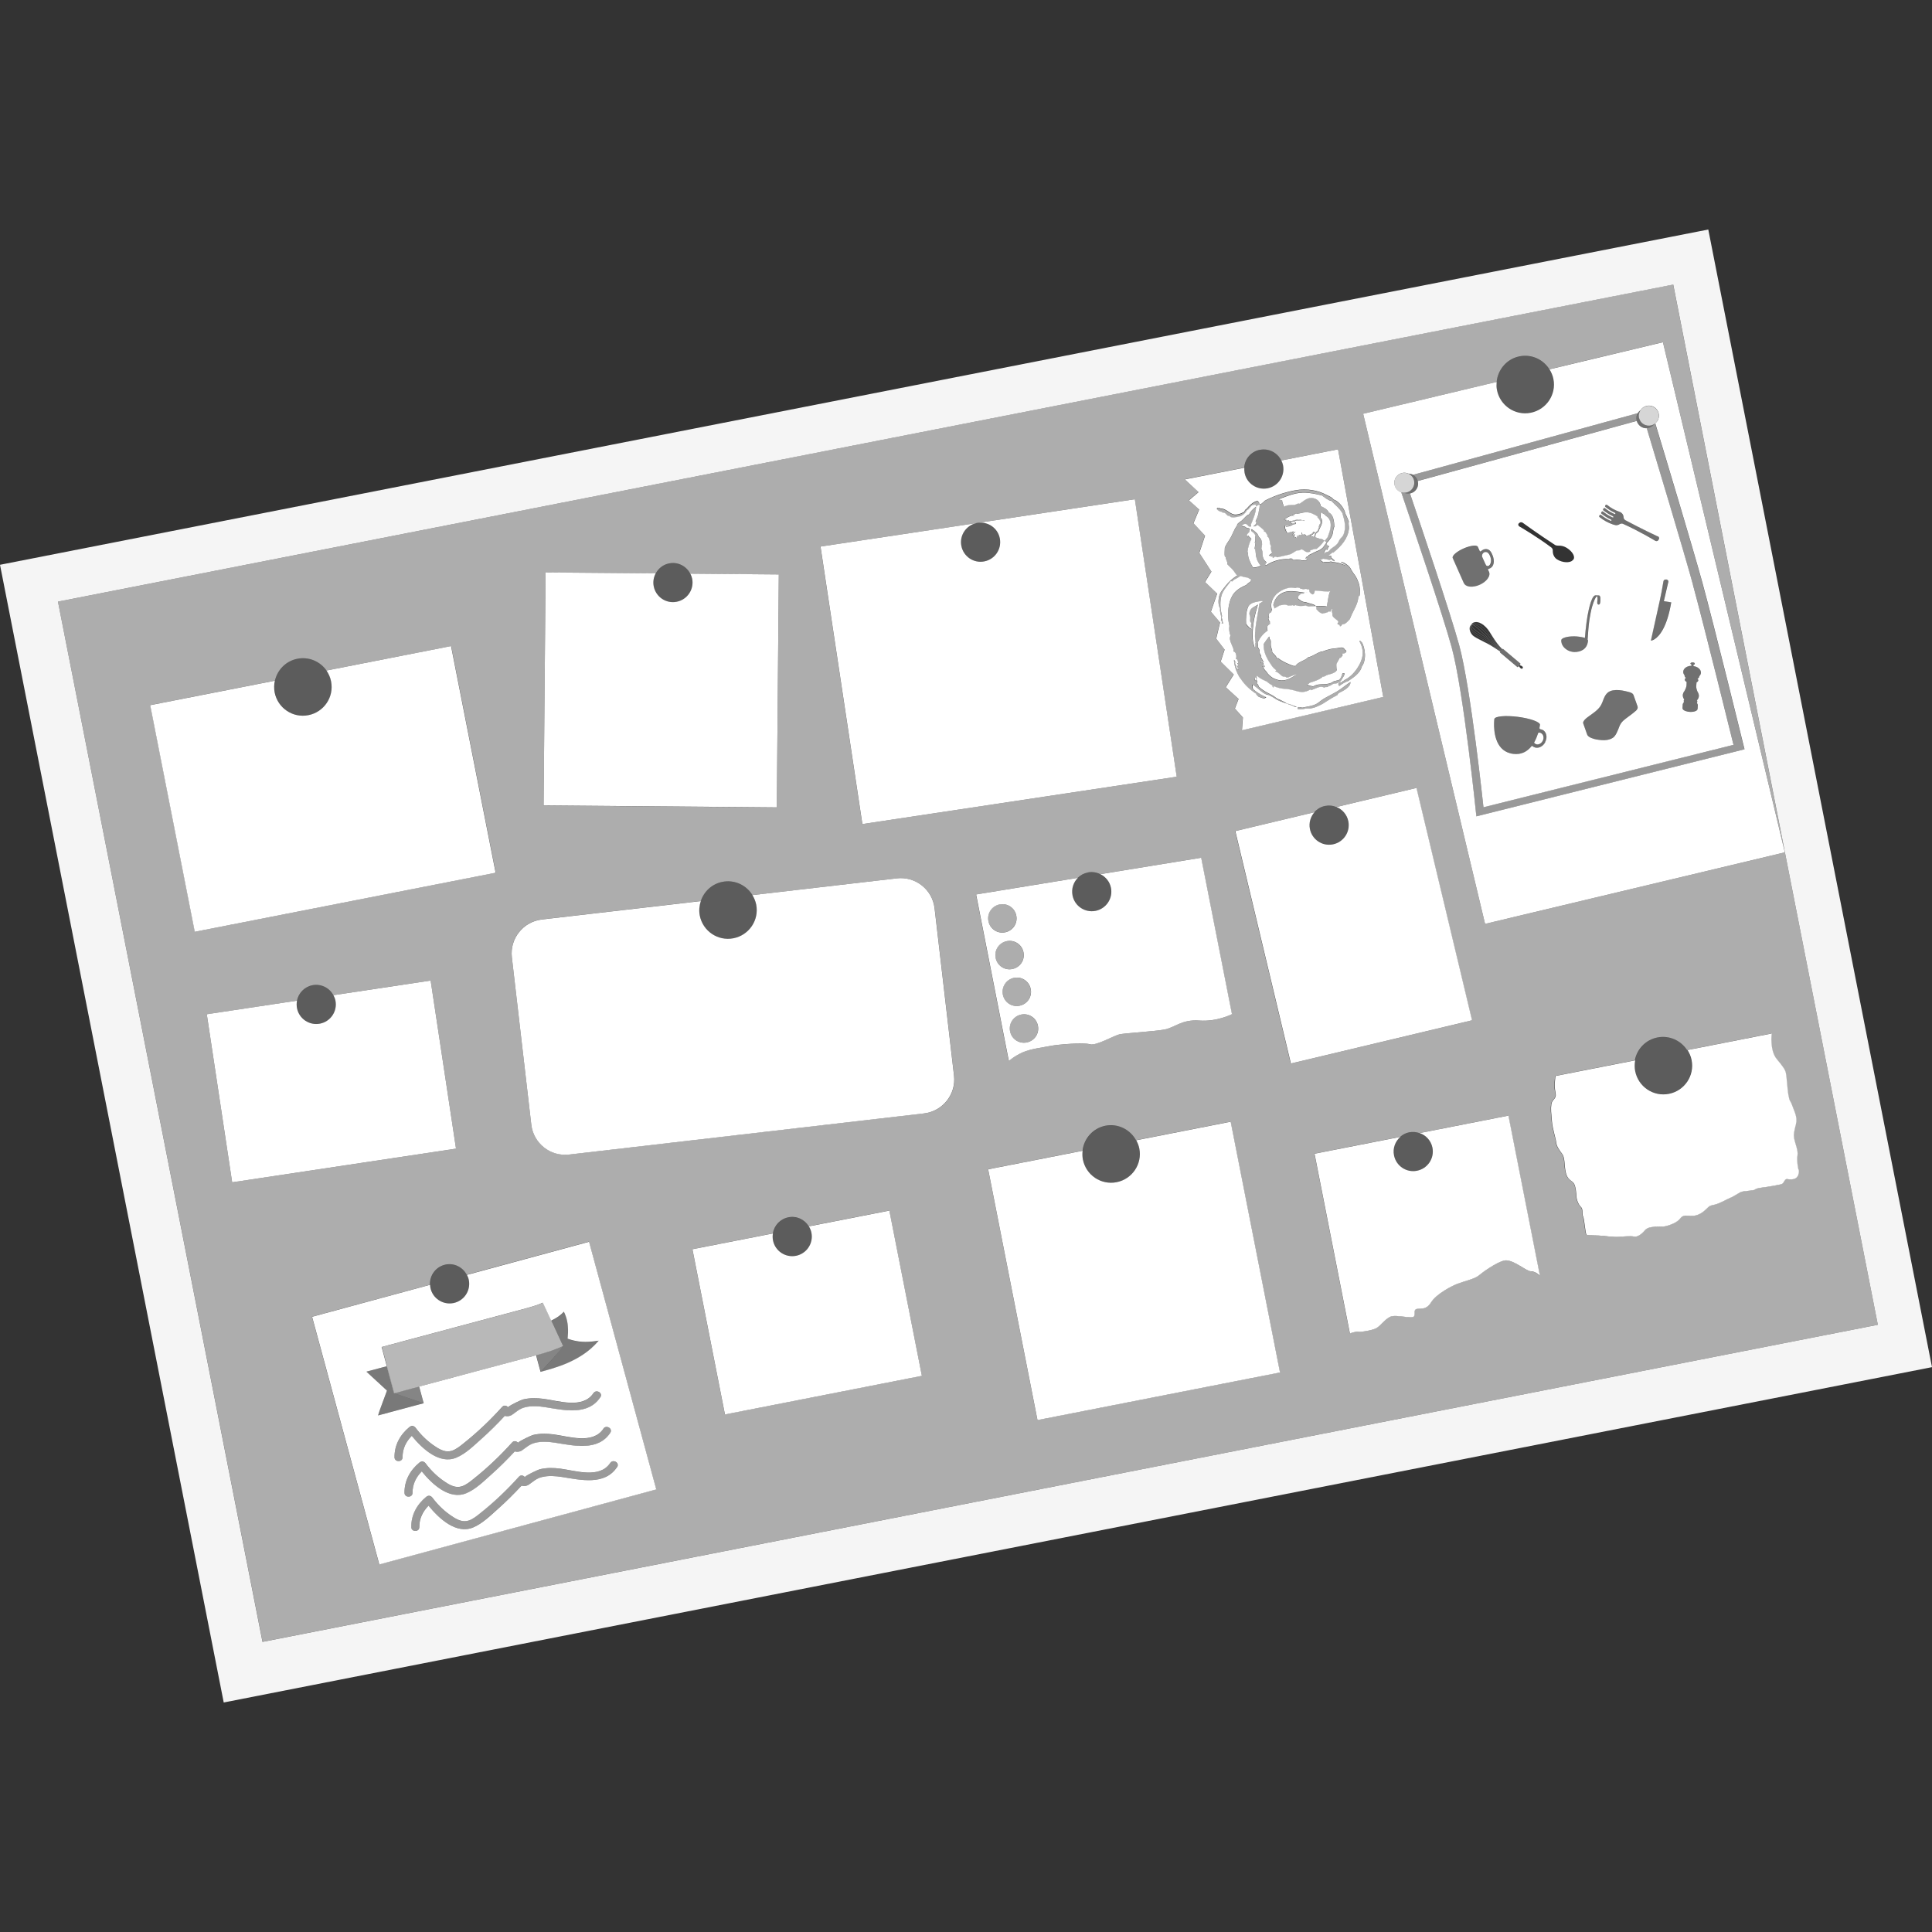 <svg viewBox="0 0 300 300" xmlns="http://www.w3.org/2000/svg"><rect x="0" y="0" width="300" height="300" fill="#333333" stroke="none"/><g fill="#fff"><path d="m 262.88 90.78 c -1.48 -5.4 -5.79 -19.7 -7.17 -24.28 -.7 .03 -1.36 -.43 -1.56 -1.14 l -34 9.33 c .23 .83 -.26 1.68 -1.09 1.91 -.04 .01 -.08 .01 -.12 .02 1.54 4.54 6.24 18.47 7.63 23.52 1.81 6.58 3.78 25.21 3.78 25.21 l 38.83 -9.69 s -4.61 -18.69 -6.31 -24.88 z m -.37 12.22 c .01 -.09 .16 -.16 .34 -.15 s .32 .09 .32 .19 c 0 .01 0 .02 -.01 .03 v .02 c 0 .07 -.08 .12 -.19 .14 -.01 .03 -.01 .06 -.01 .09 v .11 c .31 .04 .59 .16 .79 .32 .24 .19 .39 .45 .37 .72 -.01 .2 -.11 .39 -.26 .53 0 .02 .01 .04 0 .06 -.01 .13 -.11 .25 -.28 .33 .09 .08 .14 .17 .13 .26 -.01 .12 -.11 .23 -.27 .31 -.02 .14 -.03 .32 -.05 .58 -.02 .28 .1 .63 .22 .91 .07 .1 .12 .2 .15 .31 .02 .07 .03 .13 .04 .2 v .12 c -.01 .26 -.13 .49 -.3 .66 .04 .06 .06 .12 .06 .18 0 .05 -.02 .11 -.06 .15 .03 .05 .05 .1 .04 .16 v .02 c .07 .08 .11 .16 .1 .25 v .03 l -.03 .5 c 0 .03 -.01 .06 -.02 .09 -.04 .27 -.56 .45 -1.19 .42 -.45 -.03 -.84 -.16 -1.02 -.33 -.08 -.07 -.12 -.15 -.12 -.24 v -.03 c 0 -.01 0 -.03 0 -.04 l .03 -.49 c 0 -.01 0 -.03 0 -.04 .01 -.09 .06 -.18 .14 -.25 v -.01 c 0 -.05 .02 -.11 .06 -.15 -.03 -.05 -.05 -.1 -.04 -.16 0 -.06 .03 -.12 .08 -.18 -.15 -.2 -.24 -.44 -.23 -.69 0 -.05 .01 -.09 .02 -.13 .01 -.07 .03 -.13 .06 -.2 .04 -.1 .1 -.19 .17 -.28 .15 -.27 .31 -.61 .33 -.9 .01 -.23 .02 -.4 .02 -.53 -.08 -.04 -.14 -.09 -.19 -.14 -.07 -.07 -.11 -.15 -.1 -.24 .01 -.1 .07 -.19 .18 -.26 -.04 -.03 -.07 -.05 -.1 -.08 -.08 -.08 -.12 -.17 -.11 -.26 0 -.02 0 -.03 .01 -.05 -.03 -.04 -.06 -.07 -.09 -.11 -.09 -.14 -.14 -.3 -.13 -.46 .03 -.5 .58 -.89 1.27 -.91 .01 -.03 .01 -.07 .01 -.11 0 -.03 0 -.06 0 -.09 -.1 -.03 -.17 -.09 -.17 -.16 0 -.01 0 -.02 .01 -.03 0 -.01 0 -.01 0 -.02 z m -5.09 -19.74 c .18 .09 .26 .3 .17 .48 -.05 .09 -.12 .15 -.21 .17 .08 -.03 .15 -.08 .2 -.16 l -.06 .1 c -.05 .08 -.12 .13 -.2 .16 -.09 .03 -.19 .02 -.28 -.03 -.13 -.08 -2.55 -1.54 -5.02 -2.64 -.12 -.05 -.26 -.06 -.4 -.01 -.05 .02 -.11 .04 -.15 .07 -.07 .05 -.14 .08 -.22 .11 -.16 .05 -.32 .06 -.49 .01 -.12 -.03 -.24 -.07 -.32 -.09 -.76 -.26 -1.46 -.65 -2.08 -1.15 -.06 -.05 -.07 -.13 -.03 -.19 l .06 -.1 c -.01 .02 -.02 .05 -.02 .08 v .01 c 0 -.04 .01 -.07 .03 -.1 .02 -.02 .04 -.04 .07 -.05 .05 -.01 .1 -.01 .14 .03 .44 .36 .93 .67 1.46 .9 .04 .02 .08 .02 .11 .01 .02 -.01 .02 -.02 .04 -.03 .01 -.07 -.01 -.14 -.08 -.17 -.53 -.24 -1.02 -.55 -1.47 -.91 -.06 -.05 -.07 -.13 -.03 -.19 l .06 -.1 c -.01 .02 -.01 .04 -.01 .06 0 -.03 .01 -.06 .03 -.08 s .04 -.04 .07 -.04 c .05 -.02 .1 -.01 .14 .03 .44 .36 .93 .66 1.45 .9 .04 .02 .08 .02 .11 .01 .02 -.01 .02 -.02 .04 -.03 .01 -.07 -.02 -.14 -.09 -.17 -.53 -.24 -1.02 -.55 -1.47 -.91 -.06 -.05 -.07 -.13 -.03 -.19 l .06 -.1 c -.01 .02 -.01 .04 -.01 .06 0 -.03 .01 -.06 .03 -.08 s .04 -.04 .07 -.04 c .05 -.02 .1 -.01 .14 .03 .44 .36 .93 .66 1.45 .89 .04 .02 .08 .02 .11 .01 .02 -.01 .02 -.02 .04 -.03 .01 -.07 -.01 -.14 -.08 -.17 -.53 -.24 -1.03 -.55 -1.48 -.92 -.05 -.04 -.06 -.11 -.03 -.16 l .06 -.1 c -.01 .01 0 .02 -.01 .03 .01 -.04 .03 -.07 .08 -.09 .06 -.02 .15 0 .2 .04 .57 .46 1.22 .82 1.92 1.06 .38 .13 .6 .46 .61 .82 0 .19 .12 .39 .28 .47 2.61 1.4 4.93 2.47 5.05 2.53 z m -30.12 7.28 l -1.31 -2.95 -.4 -.91 -.01 -.02 -.01 -.02 v -.01 c -.11 -.35 .63 -.99 1.69 -1.46 1.05 -.46 2.01 -.58 2.21 -.28 .01 .01 .01 .02 .01 .03 l .01 .03 .3 .66 c .04 .08 .2 -.03 .31 -.12 .39 -.31 .91 -.31 1.25 .03 .2 .19 .33 .5 .43 .75 .29 .74 .31 1.78 -.61 2.06 -.11 .04 -.14 .05 -.1 .16 l .13 .29 c .15 .29 .09 .68 -.2 1.08 -.56 .78 -1.8 1.33 -2.76 1.23 -.49 -.05 -.82 -.27 -.94 -.57 z m 3.04 9.08 c -.58 -.29 -1.18 -.58 -1.54 -.85 s -.6 -.75 -.6 -1.18 c 0 -.2 .06 -.37 .17 -.48 .01 -.02 .03 -.04 .04 -.05 .02 -.04 .05 -.07 .08 -.1 l .01 -.03 c .09 -.2 .37 -.31 .54 -.33 .52 -.08 1.02 .21 1.34 .46 .56 .44 .84 .9 1.16 1.43 .08 .13 .16 .26 .25 .4 .44 .69 .86 1.3 1.49 1.92 l .01 -.01 c .06 -.05 .09 -.05 .1 -.04 s .07 .06 .07 .06 l 2.63 2.22 c .02 .02 -.02 .11 -.09 .22 -.01 .01 -.01 .02 -.02 .02 h .01 c .16 .05 .44 .16 .49 .32 .01 .05 0 .12 -.05 .18 -.04 .04 -.08 .07 -.12 .07 -.01 0 -.02 0 -.03 0 -.17 -.02 -.34 -.27 -.42 -.41 -.1 .11 -.2 .17 -.23 .15 l -1.64 -1.38 -1.07 -.9 v -.01 c 0 -.01 -.01 -.02 0 -.04 0 -.01 .01 -.02 .02 -.03 .01 -.02 .02 -.04 .03 -.06 h -.01 c -.43 -.3 -1.29 -.84 -1.62 -1.03 -.28 -.16 -.63 -.34 -1.01 -.52 z m 9.61 15.62 c -.38 .73 -1.17 1.07 -1.77 .76 -.07 -.04 -.13 -.08 -.19 -.13 -.03 -.02 -.06 -.04 -.1 -.03 -.04 0 -.07 .02 -.09 .05 -.63 .78 -1.54 1.34 -2.84 1.17 -.17 -.02 -.34 -.06 -.49 -.1 -2.3 -.63 -2.5 -3.41 -2.47 -4.67 .01 -.38 .04 -.62 .04 -.62 v -.01 c .07 -.44 1.7 -.6 3.65 -.35 1.96 .25 3.5 .81 3.44 1.26 0 0 -.02 .17 -.08 .44 -.01 .05 0 .11 .03 .15 s .08 .07 .13 .08 c .11 .02 .23 .05 .33 .1 .6 .31 .78 1.15 .4 1.88 z m 1.17 -29.71 c 0 -.06 0 -.12 -.01 -.17 -.03 -.13 -.1 -.25 -.21 -.34 -2.32 -1.74 -4.83 -3.19 -4.97 -3.27 -.09 -.06 -.15 -.14 -.17 -.23 -.02 -.08 0 -.17 .07 -.24 .02 -.02 .04 -.04 .07 -.06 -.02 .02 -.02 .04 -.03 .06 .01 -.02 .02 -.05 .04 -.07 .13 -.14 .38 -.16 .55 -.03 .12 .09 2.33 1.7 5.02 3.45 .17 .11 .59 .1 .59 .1 .38 -.02 .83 .1 1.23 .35 .91 .58 1.36 1.4 .99 1.84 -.04 .04 -.08 .07 -.13 .11 .01 0 .02 0 .02 -.01 -.39 .4 -1.53 .4 -2.42 -.17 -.51 -.33 -.66 -.93 -.65 -1.33 z m 1.32 13.87 c 0 -.18 .27 -.34 .68 -.45 .37 -.1 .87 -.15 1.41 -.14 .17 0 .35 .02 .54 .04 .23 .02 .43 .06 .62 .1 .03 .01 .06 .01 .09 .02 .04 .01 .08 .01 .12 .02 .09 .03 .13 .04 .2 .07 .14 -1.66 .32 -3.2 .61 -4.44 .16 -.69 .41 -1.58 .71 -1.96 .05 -.07 .11 -.14 .19 -.18 s .16 -.05 .22 -.04 l .21 .01 .26 .01 c .11 .03 .17 .16 .19 .27 .01 .02 .01 .05 .01 .07 .02 .25 .01 .76 -.07 .94 -.04 .11 -.16 .16 -.25 .13 -.11 -.03 -.15 -.14 -.16 -.23 -.01 -.12 .01 -.26 .02 -.38 0 -.04 .01 -.07 .01 -.11 .01 -.14 .01 -.29 -.01 -.42 -.01 -.06 -.03 -.12 -.06 -.16 -.04 .03 -.09 .07 -.12 .11 -.14 .18 -.33 .5 -.65 1.56 -.15 .51 -.32 1.42 -.41 2.02 -.16 1.05 -.19 2.01 -.28 3.07 .05 .04 .07 .07 .06 .16 -.12 1.44 -1.3 1.77 -2.14 1.75 -.34 -.01 -.7 -.1 -1.02 -.28 -.56 -.31 -1.01 -.85 -.99 -1.56 z m 11.57 10.97 c -.54 .48 -1.02 .8 -1.57 1.22 -.25 .2 -.52 .4 -.73 .72 -.23 .33 -.31 .66 -.46 1.01 -.16 .36 -.3 .72 -.56 1.02 -.3 .35 -.75 .49 -1.18 .56 -.53 .08 -1.11 .01 -1.64 -.08 -.34 -.06 -1.26 -.31 -1.41 -.74 l -.09 -.25 -.52 -1.48 c -.04 -.1 -.03 -.21 .03 -.32 .19 -.35 .53 -.58 .84 -.81 .46 -.35 .99 -.68 1.4 -1.1 .3 -.31 .5 -.6 .68 -1.05 .15 -.37 .29 -.81 .51 -1.14 .39 -.6 .96 -.75 1.6 -.78 s 1.31 .12 1.93 .28 c .32 .08 .71 .19 .82 .53 l .52 1.46 .09 .25 c .02 .06 .03 .12 .03 .19 .01 .17 -.17 .41 -.29 .52 z m 2.35 -10.89 h -.01 c .06 -.26 .92 -4.13 1.38 -6.23 .13 -.61 .23 -1.07 .26 -1.25 l .31 -1.75 c .02 -.09 .07 -.17 .15 -.22 .07 -.04 .15 -.06 .24 -.04 -.01 0 -.02 0 -.03 -.01 h -.01 -.02 .11 c .02 0 .05 0 .07 .01 .18 .04 .29 .22 .24 .39 l -.69 2.96 .97 .16 -.05 -.01 .23 .04 c -.67 3.98 -1.9 5.29 -2.6 5.73 -.29 .18 -.48 .21 -.53 .21 z"/><path d="m 265.26 35.64 l -265.26 52.06 34.74 176.66 265.26 -52.07 -34.74 -176.66 z m -256.26 57.78 l 250.82 -49.23 17.34 88.16 14.43 73.36 -250.83 49.24 z" opacity=".95"/><path d="m 153.47 143.02 c .24 1.2 1.4 1.97 2.59 1.74 s 1.98 -1.39 1.74 -2.59 -1.4 -1.97 -2.59 -1.74 -1.98 1.39 -1.74 2.59 z" opacity=".6"/><path d="m 157.45 151.84 c -1.2 .24 -1.98 1.39 -1.74 2.59 s 1.4 1.97 2.59 1.74 1.98 -1.39 1.74 -2.59 -1.4 -1.97 -2.59 -1.74 z" opacity=".6"/><path d="m 158.57 157.54 c -1.2 .24 -1.98 1.39 -1.74 2.59 s 1.4 1.97 2.59 1.74 1.98 -1.39 1.74 -2.59 -1.4 -1.97 -2.59 -1.74 z" opacity=".6"/><path d="m 156.33 146.14 c -1.2 .24 -1.98 1.39 -1.74 2.59 s 1.4 1.97 2.59 1.74 1.98 -1.39 1.74 -2.59 -1.4 -1.97 -2.59 -1.74 z" opacity=".6"/><path d="m 277.15 132.35 l -46.55 11.11 -18.93 -79.21 20.73 -4.95 c .18 -1.92 1.58 -3.58 3.56 -3.97 1.87 -.37 3.68 .49 4.63 2.01 l 17.63 -4.21 18.93 79.21 -17.34 -88.16 -250.81 49.24 31.77 161.52 250.82 -49.23 -14.43 -73.36 z m -81.5 -62.5 c 1.38 -.27 2.71 .44 3.31 1.65 l 8.81 -1.73 7.02 38.44 -21.96 5.18 .15 -1.99 -1.25 -1.39 .58 -1.49 -1.99 -1.82 1.24 -1.99 -2.03 -2 .61 -1.86 -1.31 -1.7 .6 -2.51 -1.42 -1.68 .97 -2.8 -1.88 -1.81 .99 -1.61 -1.88 -2.9 .89 -2.68 -1.8 -1.93 .89 -2.13 -1.59 -1.43 1.49 -1.27 -2.13 -1.98 9.24 -1.81 c .09 -1.34 1.06 -2.5 2.44 -2.77 z m -43.98 11.35 c .07 -.01 .14 -.01 .22 -.02 l 24.32 -3.66 6.5 43.09 -48.81 7.35 -6.5 -43.09 24.19 -3.64 c .03 -.01 .05 -.02 .08 -.03 z m -66.95 7.7 l 17.1 .14 c .42 -.78 1.15 -1.38 2.09 -1.56 1.36 -.27 2.68 .43 3.28 1.61 l 13.74 .12 -.31 36.17 -36.21 -.31 z m -61.39 20.59 l 19.36 -3.8 c .38 -1.67 1.7 -3.05 3.49 -3.4 s 3.54 .42 4.52 1.83 l 19.36 -3.8 6.92 35.19 -46.72 9.17 -6.92 -35.19 z m 12.72 74.1 l -3.94 -26.1 14.01 -2.11 c .23 -1.18 1.15 -2.15 2.4 -2.4 1.34 -.26 2.64 .41 3.25 1.55 l 15.1 -2.27 3.94 26.1 z m 22.83 59.33 l -10.44 -38.46 18.33 -4.97 c -.07 -1.48 .94 -2.83 2.44 -3.13 1.35 -.27 2.66 .42 3.27 1.58 l 18.97 -5.14 10.44 38.46 -43.01 11.65 z m 53.68 -23.29 l -5.05 -25.66 12.5 -2.45 c .2 -1.22 1.12 -2.24 2.41 -2.5 s 2.53 .35 3.17 1.4 l 12.5 -2.45 5.05 25.66 z m 30.93 -46.75 l -55.12 6.39 c -2.9 .34 -5.53 -1.74 -5.87 -4.64 l -3.02 -26 c -.34 -2.9 1.74 -5.53 4.65 -5.86 l 24.69 -2.86 c .49 -1.48 1.72 -2.66 3.36 -2.98 1.88 -.37 3.71 .51 4.66 2.06 l 22.42 -2.6 c 2.9 -.34 5.53 1.74 5.87 4.64 l 3.02 26 c .34 2.9 -1.74 5.53 -4.65 5.86 z m 25.43 -37.41 c .68 -.13 1.35 -.02 1.92 .27 l 15.66 -2.55 4.78 24.29 s -2.32 1.21 -5.07 .99 c -2.75 -.21 -3.84 1.12 -5.44 1.4 s -6.06 .56 -6.92 .73 -3.69 1.84 -4.65 1.55 c -.96 -.3 -4.95 .04 -6.11 .26 -1.16 .23 -3.07 .45 -4.31 1 s -2.15 1.33 -2.15 1.33 l -5.08 -25.85 15.8 -2.58 c .41 -.41 .95 -.71 1.57 -.83 z m -7.83 85.03 l -7.66 -38.94 14.67 -2.88 c .21 -1.88 1.6 -3.49 3.55 -3.88 1.96 -.38 3.85 .59 4.76 2.25 l 14.67 -2.88 7.66 38.94 -37.66 7.39 z m 30.71 -91.45 l 12.29 -2.93 c .43 -.49 1 -.85 1.69 -.98 .6 -.12 1.19 -.05 1.72 .17 l 12.42 -2.96 8.63 36.09 -28.13 6.71 -8.63 -36.09 z m 45.89 68.34 c -.75 0 -2.87 -1.99 -4.16 -1.66 s -3.39 1.87 -3.97 2.35 -2.37 .92 -3.21 1.23 c -.84 .32 -3.3 1.55 -4.16 2.92 s -1.94 .83 -2.34 1.06 c -.41 .23 -.02 .68 -.31 1.11 s -2.77 -.36 -3.67 .05 -1.52 1.43 -2.2 1.79 -2.5 .64 -2.82 .55 -1.26 .25 -1.26 .25 l -5.49 -27.9 13.33 -2.62 c .39 -.34 .86 -.6 1.41 -.7 s 1.08 -.05 1.57 .12 l 13.79 -2.71 4.89 24.87 s -.66 -.7 -1.41 -.7 z m 40.71 -14.3 c -.89 .17 -1.05 -.29 -1.37 .27 s -.26 .48 -1.63 .75 -2.64 .31 -2.94 .58 -1.75 .13 -2.33 .46 c -.58 .32 -1.21 .73 -1.6 .88 s -1.6 .88 -2.42 1.04 -.74 .22 -1.22 .67 -1.15 1.01 -2.14 1.06 c -.98 .05 -1.47 -.22 -1.91 .4 s -1.7 1.09 -2.39 1.22 c -.68 .13 -2.45 -.16 -3.08 .6 s -1.27 1.1 -1.73 .98 -1.85 .01 -2.41 .05 -1.79 -.07 -2.45 -.16 c -.66 -.08 -2.21 -.06 -2.45 -.16 -.23 -.1 -.33 -2.42 -.56 -2.87 s .07 -1.08 -.36 -1.49 -.68 -1.31 -.68 -1.65 -.08 -1.61 -.43 -2.03 c -.34 -.43 -1 -.51 -1.24 -1.74 s -.08 -2.19 -.55 -2.8 c -.48 -.62 -.87 -1.18 -.92 -1.81 s -.56 -2.02 -.66 -3.28 -.2 -1.81 -.08 -2.61 c .13 -.81 .84 -.8 .66 -1.69 s -.17 -1.24 -.1 -1.97 l .07 -.72 12.38 -2.43 c .33 -1.74 1.68 -3.19 3.52 -3.55 s 3.64 .47 4.6 1.96 l 13.08 -2.57 s -.34 2.62 .78 3.96 1.32 1.66 1.44 2.27 .21 2.51 .4 3.47 .26 .59 .58 1.52 c .33 .93 .84 1.75 .56 2.87 s -.4 1.57 -.27 2.25 .65 1.86 .51 2.6 .06 1.76 .14 2.17 .05 1.34 -.84 1.51 z" opacity=".6"/><path d="m 70.05 100.32 l -19.36 3.8 c .34 .49 .6 1.06 .72 1.69 .48 2.42 -1.1 4.76 -3.52 5.24 s -4.76 -1.1 -5.24 -3.52 c -.12 -.63 -.1 -1.25 .03 -1.83 l -19.36 3.8 6.92 35.19 46.72 -9.17 -6.92 -35.19 z"/><path d="m 66.87 152.26 l -15.1 2.27 c .14 .26 .26 .54 .32 .85 .32 1.65 -.75 3.24 -2.4 3.57 -1.65 .32 -3.25 -.75 -3.57 -2.4 -.08 -.4 -.07 -.8 0 -1.17 l -14.01 2.11 3.94 26.1 34.76 -5.23 z"/><path d="m 125.6 190.43 c .18 .3 .33 .63 .4 1 .32 1.65 -.75 3.24 -2.4 3.57 -1.65 .32 -3.25 -.75 -3.57 -2.4 -.07 -.37 -.07 -.73 -.01 -1.07 l -12.5 2.45 5.05 25.66 30.58 -6 -5.05 -25.66 z"/><path d="m 133.91 127.96 l 48.81 -7.35 -6.5 -43.09 -24.32 3.66 c 1.57 -.19 3.04 .84 3.35 2.42 .32 1.65 -.75 3.24 -2.4 3.57 s -3.25 -.75 -3.57 -2.4 c -.32 -1.62 .72 -3.18 2.32 -3.54 l -24.19 3.64 z"/><path d="m 145.12 141.03 c -.34 -2.9 -2.96 -4.98 -5.87 -4.64 l -22.42 2.6 c .27 .44 .48 .93 .59 1.46 .48 2.42 -1.1 4.76 -3.52 5.24 s -4.76 -1.1 -5.24 -3.52 c -.15 -.78 -.07 -1.55 .16 -2.25 l -24.69 2.86 c -2.9 .34 -4.98 2.96 -4.65 5.86 l 3.02 26 c .34 2.9 2.96 4.98 5.87 4.64 l 55.12 -6.39 c 2.9 -.34 4.98 -2.96 4.65 -5.86 z"/><path d="m 120.93 89.2 l -13.74 -.12 c .13 .25 .23 .51 .29 .79 .32 1.65 -.75 3.24 -2.4 3.57 s -3.25 -.75 -3.57 -2.4 c -.14 -.71 -.01 -1.41 .31 -2.01 l -17.1 -.14 -.31 36.17 36.21 .31 z"/><path d="m 219.94 122.35 l -12.42 2.96 c .92 .37 1.64 1.18 1.85 2.23 .32 1.65 -.75 3.24 -2.4 3.57 s -3.25 -.75 -3.57 -2.4 c -.19 -.96 .11 -1.9 .71 -2.59 l -12.29 2.93 8.63 36.09 28.13 -6.71 -8.63 -36.09 z"/><path d="m 72.5 197.95 c .13 .25 .24 .52 .3 .82 .32 1.65 -.75 3.24 -2.4 3.57 -1.65 .32 -3.25 -.75 -3.57 -2.4 -.03 -.15 -.03 -.3 -.04 -.44 l -18.33 4.97 10.44 38.46 43.01 -11.65 -10.44 -38.46 -18.97 5.14 z m -13.79 21.83 l .23 -.73 1.15 -3.12 -2.66 -2.45 -.53 -.49 3.19 -.85 .16 .59 .97 3.62 1.03 -.28 2.84 -.76 .51 1.89 .19 .69 -7.06 1.89 z m 37.1 8.03 c -1.92 2.89 -5.66 1.99 -8.51 1.54 -1.04 -.16 -2.13 -.25 -3.17 .01 -.85 .21 -1.33 .7 -2.02 1.17 -.36 .24 -.79 .28 -1.13 .17 -1.18 1.27 -2.4 2.49 -3.7 3.64 -1.13 1 -2.39 2.25 -3.81 2.84 -2.62 1.1 -5.29 -1.36 -6.93 -3.38 -.89 .9 -1.44 2 -1.43 3.32 .01 .81 -1.25 .8 -1.25 0 -.02 -1.88 .87 -3.5 2.31 -4.68 .34 -.28 .72 -.22 .98 .13 .87 1.16 1.93 2.17 3.15 2.95 .74 .48 1.54 .88 2.45 .6 .7 -.22 1.33 -.75 1.89 -1.2 2.13 -1.7 4.11 -3.59 5.94 -5.62 .28 -.31 .68 -.21 .9 .05 .39 -.37 2.11 -1.15 2.32 -1.2 1.05 -.26 2.14 -.24 3.21 -.1 2.33 .3 6.08 1.6 7.73 -.87 .44 -.67 1.53 -.04 1.08 .63 z m -2.13 -5.95 c .44 -.67 1.53 -.04 1.08 .63 -1.92 2.89 -5.66 1.99 -8.51 1.54 -1.04 -.16 -2.13 -.25 -3.17 .01 -.85 .21 -1.33 .7 -2.02 1.17 -.36 .24 -.79 .28 -1.13 .17 -1.18 1.27 -2.4 2.49 -3.7 3.64 -1.13 1 -2.39 2.25 -3.81 2.84 -2.62 1.1 -5.29 -1.36 -6.93 -3.38 -.89 .9 -1.44 2 -1.43 3.32 .01 .81 -1.25 .8 -1.25 0 -.02 -1.88 .87 -3.5 2.31 -4.68 .34 -.28 .72 -.22 .98 .13 .87 1.16 1.93 2.17 3.15 2.95 .74 .48 1.54 .88 2.45 .6 .7 -.22 1.33 -.75 1.89 -1.2 2.13 -1.7 4.11 -3.59 5.94 -5.62 .28 -.31 .68 -.21 .9 .05 .39 -.37 2.11 -1.15 2.32 -1.2 1.05 -.26 2.14 -.24 3.21 -.1 2.33 .3 6.08 1.6 7.73 -.87 z m -.47 -4.89 c -1.92 2.89 -5.66 1.99 -8.51 1.54 -1.04 -.16 -2.13 -.25 -3.17 .01 -.85 .21 -1.33 .7 -2.02 1.17 -.36 .24 -.79 .28 -1.13 .17 -1.18 1.27 -2.4 2.49 -3.7 3.64 -1.13 1 -2.39 2.25 -3.81 2.84 -2.62 1.1 -5.29 -1.36 -6.93 -3.38 -.89 .9 -1.44 2 -1.43 3.32 .01 .81 -1.25 .8 -1.25 0 -.02 -1.88 .87 -3.5 2.31 -4.68 .34 -.28 .72 -.22 .98 .13 .87 1.16 1.93 2.17 3.15 2.95 .74 .48 1.54 .88 2.45 .6 .7 -.22 1.33 -.75 1.89 -1.2 2.13 -1.7 4.11 -3.59 5.94 -5.62 .28 -.31 .68 -.21 .9 .05 .39 -.37 2.11 -1.15 2.32 -1.2 1.05 -.26 2.14 -.24 3.21 -.1 2.33 .3 6.08 1.6 7.73 -.87 .44 -.67 1.53 -.04 1.08 .63 z m -.25 -8.79 c -1.55 1.83 -3.35 2.8 -4.86 3.47 -1.54 .66 -2.92 1.03 -4.16 1.37 l -.19 -.69 -.51 -1.89 c .07 -.02 .15 -.04 .23 -.06 l -2.84 .76 -6.48 1.73 -12.96 3.47 -.21 -.78 -1.52 -5.67 -.2 -.73 12.96 -3.47 6.48 -1.73 3.19 -.86 c .97 -.27 1.81 -.54 2.39 -.82 l .32 .68 .98 2.11 c .83 -.39 1.52 -.86 1.97 -1.39 .1 .19 .19 .39 .27 .61 .4 1.06 .46 2.32 .31 3.58 1.11 .4 2.39 .62 3.83 .44 .32 -.03 .65 -.07 .99 -.13 z"/><path d="m 240.6 57.35 c .28 .45 .5 .95 .61 1.5 .48 2.42 -1.1 4.76 -3.52 5.24 s -4.76 -1.1 -5.24 -3.52 c -.09 -.43 -.08 -.85 -.05 -1.27 l -20.73 4.95 18.93 79.21 46.55 -11.11 -18.93 -79.21 -17.63 4.21 z m 30.28 59 l -41.63 10.41 s -1.97 -19.44 -3.85 -26.3 c -1.4 -5.1 -6.06 -18.86 -7.82 -24.03 -.48 -.16 -.87 -.54 -1.01 -1.06 -.23 -.83 .26 -1.68 1.09 -1.91 .36 -.1 .72 -.06 1.03 .08 .26 .01 .51 .07 .73 .19 l 34.89 -9.57 c .11 -.19 .26 -.35 .44 -.48 .2 -.3 .5 -.54 .88 -.64 .83 -.23 1.68 .26 1.91 1.09 .17 .61 -.05 1.23 -.51 1.6 1.62 5.34 5.81 19.28 7.3 24.68 1.77 6.45 6.56 25.94 6.56 25.94 z"/><path d="m 220.43 175.94 c .99 .34 1.78 1.17 2 2.28 .32 1.65 -.75 3.24 -2.4 3.57 s -3.25 -.75 -3.57 -2.4 c -.22 -1.1 .2 -2.17 .99 -2.86 l -13.33 2.62 5.49 27.9 s .94 -.34 1.26 -.25 2.14 -.2 2.82 -.55 c .68 -.36 1.3 -1.38 2.2 -1.79 .9 -.4 3.38 .39 3.67 -.05 s -.1 -.88 .31 -1.11 1.49 .31 2.34 -1.06 3.32 -2.6 4.16 -2.92 2.63 -.74 3.21 -1.23 2.68 -2.03 3.97 -2.35 3.4 1.66 4.16 1.66 c .75 0 1.41 .7 1.41 .7 l -4.89 -24.87 -13.79 2.71 z"/><path d="m 279.25 181.59 c -.08 -.41 -.28 -1.44 -.14 -2.17 s -.38 -1.91 -.51 -2.6 c -.13 -.68 -.01 -1.13 .27 -2.25 s -.24 -1.94 -.56 -2.87 c -.33 -.93 -.4 -.56 -.58 -1.52 -.19 -.96 -.28 -2.86 -.4 -3.47 s -.33 -.93 -1.44 -2.27 c -1.12 -1.34 -.78 -3.96 -.78 -3.96 l -13.08 2.57 c .3 .46 .53 .99 .64 1.56 .48 2.42 -1.1 4.76 -3.52 5.24 s -4.76 -1.1 -5.24 -3.52 c -.11 -.57 -.1 -1.14 0 -1.68 l -12.38 2.43 -.07 .72 c -.07 .72 -.07 1.08 .1 1.97 s -.54 .89 -.66 1.69 -.02 1.35 .08 2.61 .6 2.65 .66 3.28 .45 1.19 .92 1.81 .31 1.57 .55 2.8 .9 1.31 1.24 1.74 .43 1.69 .43 2.03 .24 1.24 .68 1.65 .13 1.04 .36 1.49 .33 2.77 .56 2.87 1.79 .07 2.45 .16 c .66 .08 1.89 .2 2.45 .16 s 1.96 -.17 2.41 -.05 1.09 -.22 1.73 -.98 c .63 -.76 2.39 -.47 3.08 -.6 s 1.94 -.59 2.39 -1.22 .93 -.35 1.91 -.4 1.66 -.61 2.14 -1.06 .4 -.5 1.22 -.67 c .82 -.16 2.03 -.9 2.42 -1.04 s 1.03 -.56 1.6 -.88 c .58 -.32 2.02 -.19 2.33 -.46 .3 -.27 1.57 -.31 2.94 -.58 s 1.31 -.19 1.63 -.75 .48 -.09 1.37 -.27 .92 -1.1 .84 -1.51 z"/><path d="m 176.43 177.06 c .21 .39 .39 .81 .48 1.27 .48 2.42 -1.1 4.76 -3.52 5.24 s -4.76 -1.1 -5.24 -3.52 c -.09 -.46 -.09 -.91 -.04 -1.36 l -14.67 2.88 7.66 38.94 37.66 -7.39 -7.66 -38.94 z"/><path d="m 42.66 107.53 c .48 2.42 2.82 3.99 5.24 3.52 s 3.99 -2.82 3.52 -5.24 c -.12 -.63 -.38 -1.19 -.72 -1.69 -.98 -1.41 -2.73 -2.18 -4.52 -1.83 s -3.11 1.73 -3.49 3.4 c -.13 .59 -.15 1.21 -.03 1.83 z" opacity=".2"/><path d="m 108.66 142.17 c .48 2.42 2.82 3.99 5.24 3.52 s 3.99 -2.82 3.52 -5.24 c -.11 -.54 -.32 -1.02 -.59 -1.46 -.95 -1.54 -2.77 -2.42 -4.66 -2.06 -1.64 .32 -2.87 1.51 -3.36 2.98 -.23 .71 -.31 1.47 -.16 2.25 z" opacity=".2"/><path d="m 149.27 84.77 c .32 1.65 1.92 2.72 3.57 2.4 s 2.72 -1.92 2.4 -3.57 c -.31 -1.57 -1.79 -2.61 -3.35 -2.42 -.07 .01 -.14 .01 -.22 .02 -.03 .01 -.05 .02 -.08 .03 -1.6 .36 -2.64 1.93 -2.32 3.54 z" opacity=".2"/><path d="m 216.46 179.39 c .32 1.65 1.92 2.72 3.57 2.4 s 2.72 -1.92 2.4 -3.57 c -.22 -1.1 -1.01 -1.94 -2 -2.28 -.49 -.17 -1.02 -.23 -1.57 -.12 s -1.02 .36 -1.41 .7 c -.79 .69 -1.21 1.76 -.99 2.86 z" opacity=".2"/><path d="m 203.39 128.71 c .32 1.65 1.92 2.72 3.57 2.4 s 2.72 -1.92 2.4 -3.57 c -.21 -1.05 -.93 -1.86 -1.85 -2.23 -.53 -.21 -1.12 -.28 -1.72 -.17 -.68 .13 -1.26 .5 -1.69 .98 -.6 .69 -.9 1.62 -.71 2.59 z" opacity=".2"/><path d="m 70.4 202.34 c 1.65 -.32 2.72 -1.92 2.4 -3.57 -.06 -.3 -.17 -.56 -.3 -.82 -.61 -1.16 -1.92 -1.85 -3.27 -1.58 -1.5 .29 -2.51 1.65 -2.44 3.13 .01 .15 .01 .29 .04 .44 .32 1.65 1.92 2.72 3.57 2.4 z" opacity=".2"/><path d="m 46.13 156.55 c .32 1.65 1.92 2.72 3.57 2.4 s 2.72 -1.92 2.4 -3.57 c -.06 -.31 -.18 -.59 -.32 -.85 -.62 -1.14 -1.91 -1.81 -3.25 -1.55 -1.25 .25 -2.17 1.22 -2.4 2.4 -.07 .38 -.08 .77 0 1.17 z" opacity=".2"/><path d="m 232.44 60.57 c .48 2.42 2.82 3.99 5.24 3.52 2.42 -.48 3.99 -2.82 3.52 -5.24 -.11 -.55 -.33 -1.05 -.61 -1.5 -.95 -1.52 -2.77 -2.38 -4.63 -2.01 -1.99 .39 -3.39 2.05 -3.56 3.97 -.04 .42 -.04 .84 .05 1.27 z" opacity=".2"/><path d="m 253.89 166.32 c .48 2.42 2.82 3.99 5.24 3.52 2.42 -.48 3.99 -2.82 3.52 -5.24 -.11 -.57 -.34 -1.1 -.64 -1.56 -.96 -1.49 -2.76 -2.32 -4.6 -1.96 s -3.19 1.81 -3.52 3.55 c -.1 .54 -.11 1.11 0 1.68 z" opacity=".2"/><path d="m 168.15 180.05 c .48 2.42 2.82 3.99 5.24 3.52 2.42 -.48 3.99 -2.82 3.52 -5.24 -.09 -.46 -.27 -.88 -.48 -1.27 -.91 -1.66 -2.8 -2.63 -4.76 -2.25 s -3.34 2 -3.55 3.88 c -.05 .44 -.06 .9 .04 1.36 z" opacity=".2"/><path d="m 101.51 91.05 c .32 1.65 1.92 2.72 3.57 2.4 s 2.72 -1.92 2.4 -3.57 c -.06 -.28 -.16 -.54 -.29 -.79 -.6 -1.18 -1.92 -1.87 -3.28 -1.61 -.93 .18 -1.67 .78 -2.09 1.56 -.32 .6 -.45 1.29 -.31 2.01 z" opacity=".2"/><path d="m 120.03 192.6 c .32 1.65 1.92 2.72 3.57 2.4 s 2.72 -1.92 2.4 -3.57 c -.07 -.37 -.22 -.7 -.4 -1 -.65 -1.05 -1.89 -1.65 -3.17 -1.4 s -2.21 1.28 -2.41 2.5 c -.06 .35 -.06 .71 .01 1.07 z" opacity=".2"/><path d="m 156.65 164.74 s .9 -.78 2.15 -1.33 3.16 -.77 4.31 -1 c 1.16 -.23 5.15 -.56 6.11 -.26 s 3.79 -1.38 4.65 -1.55 5.32 -.44 6.92 -.73 c 1.6 -.28 2.69 -1.61 5.44 -1.4 s 5.07 -.99 5.07 -.99 l -4.78 -24.29 -15.66 2.55 c .82 .41 1.46 1.16 1.65 2.13 .32 1.65 -.75 3.24 -2.4 3.57 -1.65 .32 -3.25 -.75 -3.57 -2.4 -.2 -1.03 .14 -2.04 .83 -2.73 l -15.8 2.58 z m 4.52 -5.46 c .24 1.2 -.54 2.35 -1.74 2.59 s -2.36 -.54 -2.59 -1.74 c -.24 -1.2 .54 -2.35 1.74 -2.59 s 2.36 .54 2.59 1.74 z m -1.12 -5.7 c .24 1.2 -.54 2.35 -1.74 2.59 s -2.36 -.54 -2.59 -1.74 .54 -2.35 1.74 -2.59 2.36 .54 2.59 1.74 z m -1.12 -5.7 c .24 1.2 -.54 2.35 -1.74 2.59 s -2.36 -.54 -2.59 -1.74 c -.24 -1.2 .54 -2.35 1.74 -2.59 s 2.36 .54 2.59 1.74 z m -3.71 -7.44 c 1.2 -.24 2.36 .54 2.59 1.74 .24 1.2 -.54 2.35 -1.74 2.59 s -2.36 -.54 -2.59 -1.74 c -.24 -1.2 .54 -2.35 1.74 -2.59 z"/><path d="m 166.53 139.05 c .32 1.65 1.92 2.72 3.57 2.4 s 2.72 -1.92 2.4 -3.57 c -.19 -.97 -.83 -1.73 -1.65 -2.13 -.58 -.28 -1.24 -.4 -1.92 -.27 -.62 .12 -1.15 .42 -1.57 .83 -.69 .69 -1.04 1.7 -.83 2.73 z" opacity=".2"/><path d="m 193.26 73.42 c .32 1.65 1.92 2.72 3.57 2.4 s 2.72 -1.92 2.4 -3.57 c -.05 -.27 -.15 -.52 -.27 -.75 -.59 -1.2 -1.93 -1.92 -3.31 -1.65 s -2.34 1.44 -2.44 2.77 c -.02 .26 -.02 .53 .04 .79 z" opacity=".2"/><path d="m 195.6 78.42 c -.19 .08 -.37 .19 -.54 .31 0 -.04 .01 -.08 .01 -.11 l -.01 -.15 c -.27 -.09 -.28 .04 -.59 .06 -.3 .18 -.58 .75 -.79 .73 -.23 .4 -.46 .63 -.69 .78 -.24 .15 -.38 .22 -.82 .29 -.37 .07 -.5 .14 -.9 .08 -.18 -.02 -.29 -.2 -.42 -.26 -.02 -.01 -.08 .06 -.13 .04 -.17 -.09 -.34 -.38 -.54 -.47 -.16 -.07 -.34 .06 -.43 -.18 -.29 .02 -.64 -.17 -.79 -.44 .07 -.39 .37 .07 .44 -.18 .06 .02 .08 .08 .12 .13 .96 -.1 1.51 1.05 2.51 .91 .56 -.07 .76 -.21 1.16 -.4 .07 -.15 .19 -.41 .38 -.47 .35 -.43 .99 -1.12 1.71 -1.24 .06 .04 .1 .08 .14 .13 .11 .11 .15 .27 .17 .43 z m 9.6 30.32 c -.19 .14 -.5 .42 -.79 .57 -.64 .33 -1.53 .43 -2.21 .58 l -.03 .01 c -.24 -.21 -.2 .07 -.58 -.11 -.05 .08 -.17 .21 -.08 .28 .01 .05 .07 .07 .13 .09 .21 -.03 .39 -.03 .56 -.04 s .33 -.03 .5 -.1 c .53 .07 1.04 -.02 1.53 -.19 .25 -.08 .48 -.19 .71 -.31 .11 -.06 .23 -.12 .34 -.17 .08 -.05 .16 -.09 .24 -.14 .62 -.38 1.26 -.83 2.13 -1.26 .05 -.11 .12 -.22 .23 -.32 .66 -.32 1.86 -.9 1.82 -1.72 -.54 .33 -1.07 .79 -1.62 1.16 -.96 .65 -2.04 1.1 -2.88 1.67 z m 6.31 -8.91 c -.15 -.16 -.36 -.47 -.43 -.24 .23 .38 .42 .86 .48 1.38 .07 .52 -.01 .99 -.11 1.35 -.23 .75 -.49 1.11 -.76 1.54 -.56 .82 -1.25 1.44 -1.92 1.74 -.17 .2 -.43 .2 -.51 .41 -.11 -.18 -.37 .05 -.47 .19 .01 .11 .09 .31 .16 .33 .43 -.33 .96 -.64 1.34 -.74 .71 -.49 1.89 -1.17 2.16 -2.28 .26 -.33 .43 -.81 .48 -1.44 .07 -.61 -.07 -1.51 -.42 -2.24 z m -9.9 -6.8 c -.2 -.32 .19 -.61 .44 -.79 .09 0 .13 -.04 .25 0 .14 0 .18 -.11 .28 -.16 .31 .03 .54 -.02 .77 -.09 -.3 .08 -.58 .1 -.86 .07 -.29 -.03 -.57 -.1 -.97 -.14 -.73 -.1 -1.62 -.2 -2.4 .19 -.17 .08 -.32 .18 -.44 .27 -.53 .39 -.82 .96 -.98 1.62 .06 .12 .15 .3 .18 .52 .28 -.15 .57 -.28 .77 -.45 .4 -.08 1.02 -.22 1.36 .02 .24 -.02 .45 0 .71 -.08 .09 .03 .14 .12 .24 .12 .03 -.07 .09 -.12 .16 -.14 .49 .21 1.02 .18 1.69 .08 .05 .16 .25 -.01 .31 .16 .35 -.02 .77 -.05 1.19 -.07 -.29 -.36 -1.04 -.38 -1.6 -.64 -.47 .05 -.78 -.26 -1.11 -.5 z m -1.86 16.17 c .41 .07 .97 .31 1.52 .51 -.26 .12 -.46 -.12 -.68 -.19 -.49 -.17 -.94 -.34 -1.41 -.5 -.36 -.13 -.73 -.27 -1.08 -.47 -.36 -.2 -.6 -.41 -1.18 -.67 -.1 -.04 -.16 -.01 -.27 -.05 -.76 -.27 -1.39 -1.01 -2.16 -1.54 -.12 .2 -.08 .45 .04 .69 .92 .79 1.45 .95 2.03 1.26 -.33 .3 -.69 .11 -1.25 -.13 -.16 -.15 -.33 -.29 -.36 -.45 -.9 -.59 -1.77 -1.37 -2.39 -2.34 -.6 -.95 -.9 -1.9 -.95 -2.79 .04 .07 .04 -.01 .02 -.06 .1 .17 .22 .37 .31 .53 -.06 -.01 -.11 -.08 -.15 -.17 -.17 .2 .22 .34 .01 .5 .09 .14 .08 .04 .17 -.01 .02 .16 -.09 .25 .08 .51 .08 .11 .18 .11 .28 .13 -.06 -.21 -.17 -.2 -.22 -.4 .1 -.09 .11 -.24 .16 -.36 -.04 -.04 -.11 -.02 -.13 -.12 -.08 -.2 .06 -.02 .11 -.04 -.01 -.28 -.03 -.68 -.33 -.68 .12 -.32 .09 -1.07 -.37 -1.17 .16 -.55 -.88 -1.7 -.47 -2.43 -.09 -.23 -.15 -.46 -.19 -.75 -.03 -.26 -.03 -.52 .01 -.79 -.26 -1.08 -.31 -2.48 .06 -3.76 .18 -.63 .51 -1.24 .99 -1.66 .46 -.42 1.01 -.7 1.54 -.92 .15 -.17 .36 -.34 .63 -.51 l .19 -.31 c -.19 -.14 -.43 -.25 -.6 -.35 -.39 -.02 -.75 -.15 -1.13 -.25 -.06 .06 -.13 .12 -.2 .17 -.37 .28 -.81 .33 -1 .67 -.13 .05 -.18 -.1 -.32 0 -.35 .6 -1.22 1.37 -1.44 2.42 -.24 1.08 -.07 2.12 .13 2.93 .01 .15 -.04 .19 -.05 .28 .13 .36 .13 .55 .22 .95 -.13 -.08 -.09 -.01 -.24 -.01 .02 -.07 .09 -.07 .07 -.22 0 -.2 -.12 -.19 -.17 -.3 .21 -.53 -.23 -1.24 -.12 -1.81 -.28 -.52 -.32 -1.15 -.16 -1.9 .16 -.64 .6 -1.12 1 -1.63 .5 -.65 1.18 -1.27 1.9 -1.65 -.05 -.01 -.1 -.02 -.16 -.03 -.31 -.42 -.51 -.75 -.76 -.99 -.24 -.25 -.49 -.44 -.69 -.69 .07 -.45 -.32 -.78 -.26 -1.12 -.01 -.05 -.08 -.01 -.12 .01 -.12 -.49 -.02 -.99 -.02 -1.48 .16 -.4 .44 -.8 .67 -1.16 .58 -.87 .69 -1.59 1.24 -2.27 -.09 -.24 .38 -.5 .72 -.77 .42 -.34 .64 -.79 1.13 -.96 .13 -.31 .57 -.83 1.1 -1.21 0 .96 -.51 2.13 -.83 2.85 .07 .05 .11 .13 -.01 .28 -.4 .06 -.42 -.35 -.75 -.42 -.17 -.04 -.38 .02 -.57 .26 -.03 .19 .05 .08 .09 .08 .09 .01 .17 .02 .26 .05 .12 .04 .24 .12 .35 .22 .1 .08 .49 -.02 .5 .23 0 .14 -.11 .28 -.06 .4 -.06 .03 -.03 .04 -.15 .07 .06 .07 -.1 .13 -.19 .27 -.08 .18 -.12 .35 .05 .47 .01 -.06 .01 -.12 -.03 -.17 .04 0 .06 .02 .1 .03 -.02 -.03 -.05 -.03 -.01 -.08 .13 -.05 .16 .06 .06 .09 .22 .08 .34 .29 .47 .41 -.35 .64 -.52 1.28 -.61 1.96 l .01 .06 .08 .28 c -.02 .28 .05 .61 .21 1.02 .12 .31 .29 .68 .57 1.13 .24 -.04 .43 -.05 .66 -.1 .17 -.03 .34 -.12 .51 -.2 l -.01 -.02 c -.15 -.18 -.25 -.33 -.34 -.49 -.37 -.67 -.38 -1.13 -.42 -1.5 -.01 -.17 -.03 -.39 -.04 -.45 -.02 -.07 -.06 -.13 -.13 -.18 .02 -.3 .2 -.75 .02 -.98 .17 -.28 .02 -.68 .13 -1.04 -.32 -.73 -.86 -.54 -.62 -1.01 .25 .01 .13 .25 .44 .25 -.01 .08 .06 .12 .15 .18 .1 .1 .22 .18 .29 .27 .12 .14 .16 .34 .27 .5 .14 .19 .33 .27 .4 .6 l .07 .4 c .06 .3 -.13 .67 -.08 .91 .01 .05 .12 .21 .13 .32 .05 .29 -.06 .75 .29 1.35 .03 .05 .11 .13 .21 .22 l .15 .13 .02 .01 -.05 .09 -.1 .16 -.08 .14 c .06 .01 .12 .03 .19 .07 .94 -.67 2.39 -1.07 3.61 -.94 -.04 -.04 .03 -.19 .12 -.16 -.03 .04 -.05 .09 -.07 .16 .02 0 .04 0 .07 .01 0 -.02 -.01 -.02 0 -.04 .16 -.11 .2 -.08 .33 -.04 l -.03 .12 -.03 .01 c .09 .02 .19 .03 .27 .06 .5 -.05 1 -.04 1.3 .08 .23 -.04 .42 -.05 .6 -.04 .07 -.08 .15 -.16 .2 -.24 -.1 -.02 -.2 -.02 -.27 .04 -.03 -.3 .24 -.4 .41 -.41 .01 -.06 .03 -.11 .02 -.17 .47 -.19 .85 -.43 1.31 -.62 .27 -.11 .41 -.15 .69 -.35 .06 -.04 .13 -.1 .21 -.18 .18 -.18 .27 -.39 .41 -.56 .06 -.07 .12 -.14 .18 -.21 .05 .09 .07 .18 .08 .3 .14 .05 .25 .05 .28 .23 -.24 .12 -.11 .24 -.24 .48 -.12 .02 -.13 -.02 -.22 -.09 -.17 .15 -.25 .41 -.35 .67 .07 -.05 .15 -.09 .22 -.14 .05 -.03 .09 -.05 .14 -.08 .1 -.05 .24 -.02 .34 -.09 .15 -.1 .27 -.29 .4 -.41 .3 -.24 .71 -.45 .97 -.77 .19 -.22 .27 -.5 .41 -.7 .15 -.24 .41 -.39 .53 -.65 .55 -1.18 .17 -2.42 -.13 -3.44 -.41 -.72 -1.12 -1.28 -1.71 -1.89 -.45 -.04 -1.14 -.61 -1.5 -.86 -.6 -.13 -1.25 -.3 -1.96 -.37 -.7 -.08 -1.45 -.06 -2.08 .09 -.89 .2 -1.78 .56 -2.62 .87 .11 .16 .38 .08 .52 .17 -.01 .33 .16 .61 .3 1 .57 -.35 1.2 -.23 1.62 -.28 .28 -.04 .48 -.3 .76 -.17 .49 -.26 1.07 -.94 1.88 -.91 1 .06 1.36 .77 1.44 1.26 .4 .21 1.04 .46 1.23 .99 .76 .35 .85 1.45 .88 2.21 -.22 .39 -.14 .85 -.33 1.32 -.18 .46 -.54 .87 -.88 1.25 -.07 -.14 -.19 -.25 -.32 -.35 .14 -.19 .3 -.38 .48 -.58 .19 -.54 .46 -1.15 .48 -1.79 .03 -.63 -.23 -1.26 -.77 -1.53 -.2 -.33 -.49 -.31 -.75 -.58 -.03 .3 -.03 .58 -.04 .86 .35 .36 .24 .8 .12 1.14 -.14 .36 -.35 .66 -.46 1.04 l -.08 -.01 c 0 .15 -.22 .2 -.3 .32 -.13 .18 -.07 .4 -.12 .57 .33 .12 .68 .24 1.09 .3 .12 .09 .24 .18 .35 .27 -.26 .34 -.5 .66 -.84 .98 -.13 .12 -.27 .23 -.43 .34 -.27 -.1 -.62 .15 -.94 .21 -.07 .06 .09 .19 -.09 .22 -.66 .24 -.89 -.38 -1.28 -.38 -.07 0 -.18 .12 -.27 .14 -.13 .03 -.36 .01 -.46 .05 -.35 .16 -.73 .52 -1.15 .62 -.56 .13 -1.21 .28 -1.84 .42 -.06 -.03 -.17 -.04 -.29 -.09 -.05 0 -.09 .01 -.14 .01 l -.23 .19 c -.06 .01 -.12 .02 -.02 -.19 -.26 -.02 -.49 -.08 -.65 -.22 .23 -.19 .37 -.27 .51 -.35 -.2 -.41 -.22 -.8 -.15 -1.06 -.32 -.42 -.07 -1.22 -.62 -1.55 -.03 -.08 .15 -.05 .1 -.14 -.25 -.22 -.22 -.52 -.58 -.61 -.03 -.06 -.02 -.11 .01 -.15 -.36 -.39 -.72 -.6 -.99 -.86 -.15 .06 -.28 .12 -.32 .2 -.07 .04 -.23 -.02 -.29 .04 -.07 -.01 .05 -.07 -.03 -.08 .28 -.16 .35 -.31 .43 -.45 -.05 -.1 -.1 -.19 -.12 -.31 .24 -.48 .47 -1.04 .5 -1.58 .09 -.35 .15 -.7 .11 -1 .09 -.04 .18 -.08 .27 -.1 .18 -.19 .38 -.24 .49 -.46 1.24 -.67 3.03 -1.34 4.84 -1.66 1.83 -.31 3.53 .05 4.72 .69 .43 .23 .91 .36 1.17 .75 .77 .22 1.7 1.34 1.83 2.2 .23 .4 .38 .86 .55 1.23 -.1 .38 .04 .71 .01 1.09 -.14 1.55 -1.22 2.76 -2.36 3.68 -.08 .11 -.13 .06 -.19 .02 -.18 .16 -.38 .32 -.6 .47 -.05 .04 -.11 .07 -.16 .1 .19 0 .38 -.01 .58 -.03 -.07 .22 .04 .32 .16 .41 .06 .05 .12 .09 .17 .15 .1 .07 .23 .16 .17 .26 -.19 -.03 -.24 -.04 -.26 -.06 -.03 -.02 -.05 -.04 -.07 -.07 -.04 -.05 -.08 -.1 -.17 -.12 -.15 -.07 -.15 .06 -.23 .09 -.36 -.11 -.71 -.17 -1.05 -.22 -.15 .08 -.31 .16 -.47 .24 .22 .07 .38 .17 .47 .32 .39 -.15 .92 .01 1.24 -.15 .05 .06 .17 .09 .3 .1 .21 .02 1.07 .09 1.92 .55 -.04 -.21 -1.35 -.79 -.28 -.47 .67 .35 .96 .7 1.06 .88 .12 .22 .16 .32 .5 .83 .47 .54 .83 1.42 .92 2.02 .11 .62 .07 1 .05 1.2 s -.04 .19 -.08 .26 c -.04 .05 -.09 .08 -.15 .08 -.08 1.31 -.82 2.16 -1.33 3.52 -.36 .39 -.73 .86 -1.19 .81 -.1 .17 -.15 .3 -.34 .31 -.03 -.32 -.19 -.18 -.39 -.38 .03 -.16 .07 -.16 .17 -.26 -.15 -.44 -.79 -.55 -.97 -1.08 .09 -.37 -.18 -.54 .02 -.97 -.18 -.04 -.22 .24 -.32 .41 -.1 -.03 -.15 .03 -.19 -.07 -.33 .29 -.72 .26 -1.04 .38 -.51 -.15 -.65 -.4 -.93 -.68 .04 -.23 -.01 -.39 -.1 -.51 .25 -.01 .51 -.02 .76 -.02 .17 0 .34 .01 .5 .03 l .25 .03 .12 .02 .06 .01 .03 .01 c 0 -.02 -.01 .06 .01 -.05 l .04 -.29 .17 -1.01 .09 -.44 c .05 -.21 .1 -.34 .14 -.43 .08 -.18 .14 -.19 .1 -.17 -.03 .01 -.09 .03 -.21 .05 -.13 .01 -.27 .02 -.76 -.01 -.47 -.04 -.96 -.09 -1.44 -.13 -.01 .04 -.02 .08 -.04 .12 v .01 c -.04 .12 -.09 .24 -.13 .36 -.2 .28 -.46 -.03 -.65 -.25 h -.01 .01 l -.01 -.01 c -.01 -.09 -.05 -.12 -.03 -.24 -.02 -.11 -.07 -.15 -.12 -.2 -.08 .01 -.15 .02 -.22 .04 -.18 -.2 -.39 -.03 -.62 -.04 -.09 -.01 -.18 -.03 -.26 -.07 -.1 .01 -.19 .01 -.28 -.02 .04 -.02 .08 -.03 .12 -.05 l -.01 -.01 c -.16 -.06 -.37 -.11 -.54 -.12 -.1 -.01 -.19 .09 -.23 .09 -.28 0 -.56 -.12 -.92 -.06 -.81 .15 -1.01 .29 -1.58 .63 l -.21 .15 c -.98 .72 -1.29 1.94 -.92 2.7 -.01 .01 -.04 .03 -.05 .04 -.06 .08 -.1 .17 -.09 .29 -.51 .14 -.44 .6 -.33 .91 -.23 .01 .05 .36 -.03 .4 0 .02 .07 .04 .12 .06 .07 .17 -.02 .28 .05 .43 -.1 .08 -.28 .19 -.38 .33 -.03 .04 -.05 .08 -.06 .13 -.01 .08 -.01 .17 0 .26 .01 .11 .04 .21 .06 .32 -.63 .47 -1.2 1.03 -1.54 1.89 .04 .24 .07 .47 .03 .67 .09 .16 .19 .31 .25 .45 s -.01 .32 .04 .5 c .07 .25 .39 .45 .16 .65 .24 .14 .23 .58 .51 .68 -.14 .08 -.37 -.05 -.49 .05 l .04 .11 c .1 -.01 .21 -.04 .3 -.02 .12 .19 .14 .34 -.02 .49 -.03 -.01 -.07 -.02 -.1 -.04 .02 .05 .05 .11 .08 .18 .02 -.11 .13 -.15 .25 -.18 .03 .07 .01 .14 .02 .22 -.09 .06 -.17 .05 -.25 -.01 l .01 .02 c .11 .21 .28 .49 .52 .71 .22 .39 .7 .87 1.23 1.1 .53 .25 1.05 .29 1.4 .26 .73 -.08 1.03 -.31 1.27 -.43 .31 -.19 .54 -.3 .77 -.45 -.02 0 -.04 -.02 -.06 -.02 -.09 0 -.18 .03 -.28 .08 -.14 .03 -.28 .09 -.42 .15 -.27 .12 -.53 .25 -.78 .26 -.17 -.24 -.41 -.1 -.64 -.22 -.34 -.19 -.59 -.62 -1.1 -.75 .06 -.07 .1 -.13 .16 -.19 -.35 -.21 -.6 -.52 -.73 -.72 -.12 -.19 -.25 -.38 -.37 -.56 -.1 -.15 -.2 -.31 -.28 -.47 -.36 -.65 -.61 -1.42 -.6 -2.29 .27 -.43 .57 -.81 .86 -1.2 .04 .14 .08 .28 .1 .43 .26 .19 .13 .57 .16 .93 .03 .46 .3 .8 .2 1.08 .16 .15 .34 .34 .47 .48 s .21 .24 .21 .4 c .12 .01 .11 .09 .27 .05 .32 .27 .91 .63 1.75 .97 l .66 .25 h .01 c .01 -.01 .02 -.02 .03 -.03 .12 -.09 .11 .1 .21 .04 .39 -.68 1.5 -.82 1.97 -1.36 .85 -.17 1.61 -.9 2.29 -.92 .7 -.28 1.44 -.47 2.01 -.48 .38 -.01 .76 -.22 1.14 -.08 .11 .03 .26 .24 .33 .33 .05 .06 .17 .09 .18 .16 .03 .17 -.14 .31 -.31 .37 -.18 .07 -.34 .03 -.38 .14 -.06 .05 .12 .07 .13 .13 -.11 .13 -.25 .48 -.49 .44 -.16 .29 -.3 .61 -.5 .9 -.01 .19 -.01 .41 .01 .69 l .03 .24 c .01 .05 0 .04 0 .06 s 0 .05 -.02 .07 c -.02 .05 -.05 .09 -.1 .14 -.21 .19 -.55 .36 -1.25 .52 -.27 .05 -.48 .32 -.8 .31 -.48 .45 -1.26 .7 -2.01 .93 -.1 .1 -.21 .21 -.41 .26 .26 .17 .59 .25 .96 .29 1.09 -.64 2.14 .05 3.25 -.83 l .07 .1 c .17 -.22 .44 -.12 .67 -.26 .35 -.25 .43 -.71 .54 -1.02 .1 .01 .2 -.01 .31 -.02 .06 .31 -.22 .62 -.37 .88 -.12 .21 -.21 .44 -.66 .64 -.26 .11 -.54 .07 -.78 .17 -.21 .1 -.43 .34 -.59 .25 -.09 .06 -.14 .13 -.2 .2 -.19 .04 -.32 -.06 -.55 .1 -.59 -.36 -1.32 .16 -1.97 .38 -.12 .09 -.1 -.1 -.17 -.1 -.42 .26 -.86 .4 -1.29 .4 -.55 -.01 -1.04 -.22 -1.58 -.34 -.31 -.07 -.6 -.1 -.9 -.15 -.05 0 -.09 0 -.14 0 -.48 -.02 -1.19 -.14 -1.89 -.48 .05 .11 .09 .22 0 .28 -.06 -.1 -.08 -.22 -.09 -.33 -.22 -.12 -.45 -.25 -.66 -.42 -.07 -.05 -.12 -.12 -.18 -.17 -.52 -.24 -1.07 -.46 -1.56 -.91 -.17 .15 .05 .38 -.05 .54 -.01 -.09 -.13 -.2 -.23 -.3 -.11 .13 -.07 .29 -.01 .46 .13 .08 .03 -.17 .18 -.1 .17 .2 .24 .4 .07 .56 .17 .18 .33 .26 .26 .48 1.1 1.03 1.99 1.13 2.83 1.85 .23 .11 .51 .24 .8 .37 .27 .13 .49 .26 .79 .44 v .01 z m -.36 -28.53 c .12 .08 .25 .03 .37 .09 -.06 -.01 -.11 .02 -.17 .04 .1 .06 .2 .07 .29 .08 .04 -.03 -.11 -.04 -.08 -.08 .12 -.03 .23 -.01 .33 .09 .1 -.02 .14 -.06 .25 .03 .51 -.08 .77 -.28 1.18 -.19 .19 -.03 .46 -.03 .57 .05 .12 -.04 .27 0 .37 .09 -.11 .07 -.1 -.04 -.16 -.05 -.24 -.07 -.53 0 -.78 0 -.13 0 -.25 -.03 -.45 .04 -.03 .01 -.04 .04 -.07 .06 -.19 .12 -.56 .08 -.74 .23 .13 .09 .24 .13 .34 .15 .25 -.08 .35 -.15 .52 -.2 .05 .21 -.03 .23 -.11 .31 -.05 -.01 -.1 -.01 -.15 -.04 -.39 .18 -.45 .32 -1.24 .45 0 -.01 -.04 -.01 -.05 0 0 -.03 .01 -.07 .03 -.11 .04 .02 .04 .03 .02 .04 .23 .03 .01 -.07 .24 -.02 0 -.03 -.04 -.02 -.12 -.04 .07 -.01 .19 .02 .2 -.03 0 -.02 -.06 -.05 -.11 -.08 -.07 .02 0 .04 -.07 .06 -.11 -.03 -.2 -.03 -.3 -.03 .01 .01 .06 .03 .03 .04 h -.01 c .04 .15 -.19 .45 .05 .51 0 .02 .01 .03 .01 .04 h .08 c .02 .01 -.09 .04 .01 .03 -.04 .02 -.06 .01 -.08 0 0 .01 .01 .03 .01 .04 h .03 c -.04 .03 .13 .02 .11 .04 -.07 0 -.1 -.01 -.13 -.01 .04 .15 .1 .28 .18 .41 .09 -.01 .16 -.01 .15 .01 .51 -.13 .75 -.19 .87 -.21 .11 -.02 -.13 .11 -.13 .14 0 .05 .19 -.01 .14 .05 l .18 -.11 c .35 -.21 -.16 .19 -.28 .36 -.07 .11 .28 -.19 -.16 .27 .53 -.39 .5 -.36 .32 .14 .06 -.01 .1 -.01 .08 .11 .24 -.28 .13 .22 .35 -.04 .03 -.1 .06 -.19 .09 -.33 .03 .01 .04 .11 .04 .28 .08 -.21 .17 -.13 .2 -.34 .01 .03 .01 .04 .02 .05 .03 .01 .1 0 .15 0 .11 -.02 .22 -.06 .29 -.11 -.01 -.11 -.15 -.17 -.05 -.28 .13 .04 .09 .26 .16 .36 .15 -.11 .47 -.14 .5 .11 .1 -.01 .2 -.01 .3 -.01 .13 -.04 .27 -.09 .36 -.17 .19 -.03 .41 -.21 .48 -.41 .05 -.01 .19 .03 .24 .06 .01 .07 -.06 .22 -.19 .17 .03 .09 -.12 .14 -.17 .22 -.11 .06 -.22 .12 -.33 .18 .19 .04 .37 .1 .56 .17 .01 -.11 .08 -.22 .1 -.32 .02 -.11 -.01 -.21 .17 -.4 .1 -.11 .28 -.2 .35 -.34 .06 -.12 .02 -.29 .14 -.35 0 -.06 -.03 -.1 -.05 -.15 .04 -.11 .15 -.17 .1 -.33 .43 -.32 .05 -.89 -.26 -1.18 -.09 -.05 .05 -.08 .03 -.12 -.66 -.4 -1.18 -.67 -1.89 -.64 -.46 .03 -.83 .19 -1.35 .24 -.09 .03 -.09 -.03 -.13 -.06 -.13 .11 -.38 .17 -.52 .28 .06 .08 .26 .08 .23 .17 -.09 -.02 -.15 -.09 -.24 -.13 -.56 .09 -.89 .4 -1.29 .61 z m -4.89 18.6 c .03 .48 .17 .92 .32 1.37 .06 -.23 .13 -.48 .03 -.66 0 -.04 .05 -.05 .1 -.07 -.13 -.66 -.12 -1.45 -.04 -2.25 .03 -.25 .08 -.69 .14 -1.04 .06 -.36 .12 -.71 .18 -1.07 .12 -.63 .22 -1.23 .28 -1.78 .17 -.11 .34 -.22 .53 -.32 l -.07 -.1 c -.42 .01 -.85 .08 -1.27 .21 -.42 .12 -.8 .38 -.96 .78 -.3 .79 -.32 1.7 -.28 2.58 .27 .33 .62 .75 .95 .78 -.28 -.24 -.21 -.6 -.15 -.93 -.3 -.24 -.14 -.53 -.16 -.84 -.02 -.29 -.15 -.46 -.14 -.65 .08 -.66 .41 -.82 .83 -1.08 .19 -.1 .35 -.2 .51 -.3 -.06 .15 -.09 .33 -.14 .5 -.25 .79 -.46 1.65 -.58 2.57 -.07 .5 -.09 .79 -.1 1.18 -.02 .37 -.02 .75 .01 1.13 z" opacity=".6"/><path d="m 214.79 108.21 l -7.02 -38.44 -8.81 1.73 c .12 .23 .21 .48 .27 .75 .32 1.65 -.75 3.25 -2.4 3.57 s -3.25 -.75 -3.57 -2.4 c -.05 -.27 -.06 -.53 -.04 -.79 l -9.24 1.81 2.13 1.98 -1.49 1.27 1.59 1.43 -.89 2.13 1.8 1.93 -.89 2.68 1.88 2.9 -.99 1.61 1.88 1.81 -.97 2.8 1.42 1.68 -.6 2.51 1.31 1.7 -.61 1.86 2.03 2 -1.24 1.98 1.99 1.82 -.58 1.49 1.25 1.39 -.15 1.99 21.96 -5.18 z m -6.91 -.59 c -.11 .1 -.18 .21 -.23 .32 -.88 .43 -1.52 .88 -2.13 1.26 -.08 .05 -.16 .09 -.24 .14 -.12 .06 -.23 .12 -.34 .17 -.23 .11 -.47 .22 -.71 .31 -.49 .17 -1 .26 -1.53 .19 -.17 .08 -.33 .09 -.5 .1 -.18 .01 -.35 .01 -.56 .04 -.06 -.02 -.12 -.05 -.13 -.09 -.09 -.07 .03 -.19 .08 -.28 .38 .18 .33 -.11 .58 .11 l .03 -.01 c .68 -.15 1.58 -.24 2.21 -.58 .29 -.15 .6 -.44 .79 -.57 .83 -.57 1.92 -1.01 2.88 -1.67 .55 -.37 1.09 -.84 1.62 -1.16 .04 .82 -1.17 1.4 -1.82 1.72 z m 3.64 -7.8 c .35 .73 .48 1.62 .42 2.24 -.05 .63 -.22 1.11 -.48 1.44 -.27 1.11 -1.45 1.79 -2.16 2.28 -.38 .1 -.91 .41 -1.34 .74 -.07 -.02 -.15 -.22 -.16 -.33 .1 -.14 .36 -.36 .47 -.19 .08 -.21 .34 -.21 .51 -.41 .67 -.31 1.36 -.92 1.92 -1.74 .27 -.43 .53 -.79 .76 -1.54 .11 -.36 .18 -.83 .11 -1.35 -.06 -.52 -.26 -1 -.48 -1.38 .07 -.22 .28 .09 .43 .24 z m -21.53 -1.82 c -.04 -.23 -.12 -.5 -.13 -.72 0 -.11 .02 -.2 .07 -.27 .06 .5 .13 .94 .2 1.36 -.08 -.42 -.14 -.86 -.2 -1.36 -.05 .07 -.07 .16 -.07 .27 0 .21 .09 .48 .13 .72 .02 .12 .03 .22 .01 .31 .06 .11 .13 .2 .18 .3 -.04 -.1 -.12 -.19 -.18 -.3 .02 -.08 .01 -.19 -.01 -.31 z m .16 .64 c -.01 .02 -.01 .05 -.01 .08 0 -.03 .01 -.06 .01 -.08 z m 2.41 6.65 c -.6 -.95 -.9 -1.9 -.95 -2.79 .04 .07 .04 -.01 .02 -.06 .1 .17 .22 .37 .31 .53 -.06 -.01 -.11 -.08 -.15 -.17 -.17 .2 .22 .34 .01 .5 .09 .14 .08 .04 .17 -.01 .02 .16 -.09 .25 .08 .51 .08 .11 .18 .11 .28 .13 -.06 -.21 -.17 -.2 -.22 -.4 .1 -.09 .11 -.24 .16 -.36 -.04 -.04 -.11 -.02 -.13 -.12 -.08 -.2 .06 -.02 .11 -.04 -.01 -.28 -.03 -.68 -.33 -.68 .12 -.32 .09 -1.07 -.37 -1.17 .16 -.55 -.88 -1.7 -.47 -2.43 -.09 -.23 -.15 -.46 -.19 -.75 -.03 -.26 -.03 -.52 .01 -.79 -.26 -1.08 -.31 -2.48 .06 -3.76 .18 -.63 .51 -1.24 .99 -1.66 .46 -.42 1.01 -.7 1.54 -.92 .15 -.17 .36 -.34 .63 -.51 l .19 -.31 c -.19 -.14 -.43 -.25 -.6 -.35 -.39 -.02 -.75 -.15 -1.13 -.25 -.06 .06 -.13 .12 -.2 .17 -.37 .28 -.81 .33 -1 .67 -.13 .05 -.18 -.1 -.32 0 -.35 .6 -1.22 1.37 -1.44 2.42 -.24 1.08 -.07 2.12 .13 2.93 .01 .15 -.04 .19 -.05 .28 .13 .36 .13 .55 .22 .95 -.13 -.08 -.09 -.01 -.24 -.01 .02 -.07 .09 -.07 .07 -.22 0 -.2 -.12 -.19 -.17 -.3 .21 -.53 -.23 -1.24 -.12 -1.81 -.28 -.52 -.32 -1.15 -.16 -1.9 .16 -.64 .6 -1.12 1 -1.63 .5 -.65 1.18 -1.27 1.9 -1.65 -.05 -.01 -.1 -.02 -.16 -.03 -.31 -.42 -.51 -.75 -.76 -.99 -.24 -.25 -.49 -.44 -.69 -.69 .07 -.45 -.32 -.78 -.26 -1.12 -.01 -.05 -.08 -.01 -.12 .01 -.12 -.49 -.02 -.99 -.02 -1.48 .16 -.4 .44 -.8 .67 -1.16 .58 -.87 .69 -1.59 1.24 -2.27 -.09 -.24 .38 -.5 .72 -.77 .42 -.34 .64 -.79 1.13 -.96 .13 -.31 .57 -.83 1.1 -1.21 0 -.04 .01 -.08 .01 -.11 l -.01 -.15 c -.27 -.09 -.28 .04 -.59 .06 -.3 .18 -.58 .75 -.79 .73 -.23 .4 -.46 .63 -.69 .78 -.24 .15 -.38 .22 -.82 .29 -.37 .07 -.5 .14 -.9 .08 -.18 -.02 -.29 -.2 -.42 -.26 -.02 -.01 -.08 .06 -.13 .04 -.17 -.09 -.34 -.38 -.54 -.47 -.16 -.07 -.34 .06 -.43 -.18 -.29 .02 -.64 -.17 -.79 -.44 .07 -.39 .37 .07 .44 -.18 .06 .02 .08 .08 .12 .13 .96 -.1 1.51 1.05 2.51 .91 .56 -.07 .76 -.21 1.16 -.4 .07 -.15 .19 -.41 .38 -.47 .35 -.43 .99 -1.12 1.71 -1.24 .06 .04 .1 .08 .14 .13 .11 .11 .15 .27 .17 .43 -.19 .08 -.37 .19 -.54 .31 0 .96 -.51 2.13 -.83 2.85 .07 .05 .11 .13 -.01 .28 -.4 .06 -.42 -.35 -.75 -.42 -.17 -.04 -.38 .02 -.57 .26 -.03 .19 .05 .08 .09 .08 .09 .01 .17 .02 .26 .05 .12 .04 .24 .12 .35 .22 .1 .08 .49 -.02 .5 .23 0 .14 -.11 .28 -.06 .4 -.06 .03 -.03 .04 -.15 .07 .06 .07 -.1 .13 -.19 .27 -.08 .18 -.12 .35 .05 .47 .01 -.06 .01 -.12 -.03 -.17 .04 0 .06 .02 .1 .03 -.02 -.03 -.05 -.03 -.01 -.08 .13 -.05 .16 .06 .06 .09 .22 .08 .34 .29 .47 .41 -.35 .64 -.52 1.28 -.61 1.96 l .01 .06 .08 .28 c -.02 .28 .05 .61 .21 1.02 .12 .31 .29 .68 .57 1.13 .24 -.04 .43 -.05 .66 -.1 .17 -.03 .34 -.12 .51 -.2 l -.01 -.02 c -.15 -.18 -.25 -.33 -.34 -.49 -.37 -.67 -.38 -1.13 -.42 -1.5 -.01 -.17 -.03 -.39 -.04 -.45 -.02 -.07 -.06 -.13 -.13 -.18 .02 -.3 .2 -.75 .02 -.98 .17 -.28 .02 -.68 .13 -1.04 -.32 -.73 -.86 -.54 -.62 -1.01 .25 .01 .13 .25 .44 .25 -.01 .08 .06 .12 .15 .18 .1 .1 .22 .18 .29 .27 .12 .14 .16 .34 .27 .5 .14 .19 .33 .27 .4 .6 l .07 .4 c .06 .3 -.13 .67 -.08 .91 .01 .05 .12 .21 .13 .32 .05 .29 -.06 .75 .29 1.35 .03 .05 .11 .13 .21 .22 l .15 .13 .02 .01 -.05 .09 -.1 .16 -.08 .14 c .06 .01 .12 .03 .19 .07 .94 -.67 2.39 -1.07 3.61 -.94 -.04 -.04 .03 -.19 .12 -.16 -.03 .04 -.05 .09 -.07 .16 .02 0 .04 0 .07 .01 0 -.02 -.01 -.02 0 -.04 .16 -.11 .2 -.08 .33 -.04 l -.03 .12 -.03 .01 c .09 .02 .19 .03 .27 .06 .5 -.05 1 -.04 1.3 .08 .23 -.04 .42 -.05 .6 -.04 .07 -.08 .15 -.16 .2 -.24 -.1 -.02 -.2 -.02 -.27 .04 -.03 -.3 .24 -.4 .41 -.41 .01 -.06 .03 -.11 .02 -.17 .47 -.19 .85 -.43 1.31 -.62 .27 -.11 .41 -.15 .69 -.35 .06 -.04 .13 -.1 .21 -.18 .18 -.18 .27 -.39 .41 -.56 .06 -.07 .12 -.14 .18 -.21 -.07 -.14 -.19 -.25 -.32 -.35 -.26 .34 -.5 .66 -.84 .98 -.13 .12 -.27 .23 -.43 .34 -.27 -.1 -.62 .15 -.94 .21 -.07 .06 .09 .19 -.09 .22 -.66 .24 -.89 -.38 -1.28 -.38 -.07 0 -.18 .12 -.27 .14 -.13 .03 -.36 .01 -.46 .05 -.35 .16 -.73 .52 -1.15 .62 -.56 .13 -1.21 .28 -1.84 .42 -.06 -.03 -.17 -.04 -.29 -.09 -.05 0 -.09 .01 -.14 .01 l -.23 .19 c -.06 .01 -.12 .02 -.02 -.19 -.26 -.02 -.49 -.08 -.65 -.22 .23 -.19 .37 -.27 .51 -.35 -.2 -.41 -.22 -.8 -.15 -1.06 -.32 -.42 -.07 -1.22 -.62 -1.55 -.03 -.08 .15 -.05 .1 -.14 -.25 -.22 -.22 -.52 -.58 -.61 -.03 -.06 -.02 -.11 .01 -.15 -.36 -.39 -.72 -.6 -.99 -.86 -.15 .06 -.28 .12 -.32 .2 -.07 .04 -.23 -.02 -.29 .04 -.07 -.01 .05 -.07 -.03 -.08 .28 -.16 .35 -.31 .43 -.45 -.05 -.1 -.1 -.19 -.12 -.31 .24 -.48 .47 -1.04 .5 -1.58 .09 -.35 .15 -.7 .11 -1 .09 -.04 .18 -.08 .27 -.1 .18 -.19 .38 -.24 .49 -.46 1.24 -.67 3.03 -1.34 4.84 -1.66 1.83 -.31 3.53 .05 4.72 .69 .43 .23 .91 .36 1.17 .75 .77 .22 1.7 1.34 1.83 2.2 .23 .4 .38 .86 .55 1.23 -.1 .38 .04 .71 .01 1.09 -.14 1.55 -1.22 2.76 -2.36 3.68 -.08 .11 -.13 .06 -.19 .02 -.18 .16 -.38 .32 -.6 .47 -.05 .04 -.11 .07 -.16 .1 .19 0 .38 -.01 .58 -.03 -.07 .22 .04 .32 .16 .41 .06 .05 .12 .09 .17 .15 .1 .07 .23 .16 .17 .26 -.19 -.03 -.24 -.04 -.26 -.06 -.03 -.02 -.05 -.04 -.07 -.07 -.04 -.05 -.08 -.1 -.17 -.12 -.15 -.07 -.15 .06 -.23 .09 -.36 -.11 -.71 -.17 -1.05 -.22 -.15 .08 -.31 .16 -.47 .24 .22 .07 .38 .17 .47 .32 .39 -.15 .92 .01 1.24 -.15 .05 .06 .17 .09 .3 .1 .21 .02 1.07 .09 1.92 .55 -.04 -.21 -1.35 -.79 -.28 -.47 .67 .35 .96 .7 1.06 .88 .12 .22 .16 .32 .5 .83 .47 .54 .83 1.42 .92 2.02 .11 .62 .07 1 .05 1.2 s -.04 .19 -.08 .26 c -.04 .05 -.09 .08 -.15 .08 -.08 1.31 -.82 2.16 -1.33 3.52 -.36 .39 -.73 .86 -1.19 .81 -.1 .17 -.15 .3 -.34 .31 -.03 -.32 -.19 -.18 -.39 -.38 .03 -.16 .07 -.16 .17 -.26 -.15 -.44 -.79 -.55 -.97 -1.08 .09 -.37 -.18 -.54 .02 -.97 -.18 -.04 -.22 .24 -.32 .41 -.1 -.03 -.15 .03 -.19 -.07 -.33 .29 -.72 .26 -1.04 .38 -.51 -.15 -.65 -.4 -.93 -.68 .04 -.23 -.01 -.39 -.1 -.51 .25 -.01 .51 -.02 .76 -.02 .17 0 .34 .01 .5 .03 l .25 .03 .12 .02 .06 .01 .03 .01 c 0 -.02 -.01 .06 .01 -.05 l .04 -.29 .17 -1.01 .09 -.44 c .05 -.21 .1 -.34 .14 -.43 .08 -.18 .14 -.19 .1 -.17 -.03 .01 -.09 .03 -.21 .05 -.13 .01 -.27 .02 -.76 -.01 -.47 -.04 -.96 -.09 -1.44 -.13 -.01 .04 -.02 .08 -.04 .12 v .01 c -.04 .12 -.09 .24 -.13 .36 -.2 .28 -.46 -.03 -.65 -.25 h -.01 c -.23 .07 -.46 .12 -.77 .09 -.1 .05 -.13 .16 -.28 .16 -.12 -.04 -.16 0 -.25 0 -.26 .18 -.64 .47 -.44 .79 .33 .24 .63 .55 1.11 .5 .56 .26 1.32 .28 1.6 .64 -.42 .02 -.84 .05 -1.19 .07 -.07 -.17 -.26 0 -.31 -.16 -.67 .1 -1.2 .13 -1.69 -.08 -.07 .03 -.13 .07 -.16 .14 -.1 0 -.15 -.09 -.24 -.12 -.26 .08 -.48 .06 -.71 .08 -.33 -.24 -.95 -.11 -1.36 -.02 -.2 .16 -.5 .29 -.77 .45 -.03 -.21 -.12 -.39 -.18 -.52 .15 -.67 .45 -1.23 .98 -1.62 .12 -.1 .27 -.19 .44 -.27 .78 -.39 1.67 -.29 2.4 -.19 .4 .05 .68 .11 .97 .14 .28 .03 .56 .01 .86 -.07 h .01 l -.01 -.01 c -.01 -.09 -.05 -.12 -.03 -.24 -.02 -.11 -.07 -.15 -.12 -.2 -.08 .01 -.15 .02 -.22 .04 -.18 -.2 -.39 -.03 -.62 -.04 -.09 -.01 -.18 -.03 -.26 -.07 -.1 .01 -.19 .01 -.28 -.02 .04 -.02 .08 -.03 .12 -.05 l -.01 -.01 c -.16 -.06 -.37 -.11 -.54 -.12 -.1 -.01 -.19 .09 -.23 .09 -.28 0 -.56 -.12 -.92 -.06 -.81 .15 -1.01 .29 -1.58 .63 l -.21 .15 c -.98 .72 -1.29 1.94 -.92 2.7 -.01 .01 -.04 .03 -.05 .04 -.06 .08 -.1 .17 -.09 .29 -.51 .14 -.44 .6 -.33 .91 -.23 .01 .05 .36 -.03 .4 0 .02 .07 .04 .12 .06 .07 .17 -.02 .28 .05 .43 -.1 .08 -.28 .19 -.38 .33 -.03 .04 -.05 .08 -.06 .13 -.01 .08 -.01 .17 0 .26 .01 .11 .04 .21 .06 .32 -.63 .47 -1.2 1.03 -1.54 1.89 .04 .24 .07 .47 .03 .67 .09 .16 .19 .31 .25 .45 s -.01 .32 .04 .5 c .07 .25 .39 .45 .16 .65 .24 .14 .23 .58 .51 .68 -.14 .08 -.37 -.05 -.49 .05 l .04 .11 c .1 -.01 .21 -.04 .3 -.02 .12 .19 .14 .34 -.02 .49 -.03 -.01 -.07 -.02 -.1 -.04 .02 .05 .05 .11 .08 .18 .02 -.11 .13 -.15 .25 -.18 .03 .07 .01 .14 .02 .22 -.09 .06 -.17 .05 -.25 -.01 l .01 .02 c .11 .21 .28 .49 .52 .71 .22 .39 .7 .87 1.23 1.1 .53 .25 1.05 .29 1.4 .26 .73 -.08 1.03 -.31 1.27 -.43 .31 -.19 .54 -.3 .77 -.45 -.02 0 -.04 -.02 -.06 -.02 -.09 0 -.18 .03 -.28 .08 -.14 .03 -.28 .09 -.42 .15 -.27 .12 -.53 .25 -.78 .26 -.17 -.24 -.41 -.1 -.64 -.22 -.34 -.19 -.59 -.62 -1.1 -.75 .06 -.07 .1 -.13 .16 -.19 -.35 -.21 -.6 -.52 -.73 -.72 -.12 -.19 -.25 -.38 -.37 -.56 -.1 -.15 -.2 -.31 -.28 -.47 -.36 -.65 -.61 -1.42 -.6 -2.29 .27 -.43 .57 -.81 .86 -1.2 .04 .14 .08 .28 .1 .43 .26 .19 .13 .57 .16 .93 .03 .46 .3 .8 .2 1.08 .16 .15 .34 .34 .47 .48 s .21 .24 .21 .4 c .12 .01 .11 .09 .27 .05 .32 .27 .91 .63 1.75 .97 l .66 .25 h .01 c .01 -.01 .02 -.02 .03 -.03 .12 -.09 .11 .1 .21 .04 .39 -.68 1.5 -.82 1.97 -1.36 .85 -.17 1.61 -.9 2.29 -.92 .7 -.28 1.44 -.47 2.01 -.48 .38 -.01 .76 -.22 1.14 -.08 .11 .03 .26 .24 .33 .33 .05 .06 .17 .09 .18 .16 .03 .17 -.14 .31 -.31 .37 -.18 .07 -.34 .03 -.38 .14 -.06 .05 .12 .07 .13 .13 -.11 .13 -.25 .48 -.49 .44 -.16 .29 -.3 .61 -.5 .9 -.01 .19 -.01 .41 .01 .69 l .03 .24 c .01 .05 0 .04 0 .06 s 0 .05 -.02 .07 c -.02 .05 -.05 .09 -.1 .14 -.21 .19 -.55 .36 -1.25 .52 -.27 .05 -.48 .32 -.8 .31 -.48 .45 -1.26 .7 -2.01 .93 -.1 .1 -.21 .21 -.41 .26 .26 .17 .59 .25 .96 .29 1.09 -.64 2.14 .05 3.25 -.83 l .07 .1 c .17 -.22 .44 -.12 .67 -.26 .35 -.25 .43 -.71 .54 -1.02 .1 .01 .2 -.01 .31 -.02 .06 .31 -.22 .62 -.37 .88 -.12 .21 -.21 .44 -.66 .64 -.26 .11 -.54 .07 -.78 .17 -.21 .1 -.43 .34 -.59 .25 -.09 .06 -.14 .13 -.2 .2 -.19 .04 -.32 -.06 -.55 .1 -.59 -.36 -1.32 .16 -1.97 .38 -.12 .09 -.1 -.1 -.17 -.1 -.42 .26 -.86 .4 -1.29 .4 -.55 -.01 -1.04 -.22 -1.58 -.34 -.31 -.07 -.6 -.1 -.9 -.15 -.05 0 -.09 0 -.14 0 -.48 -.02 -1.19 -.14 -1.89 -.48 .05 .11 .09 .22 0 .28 -.06 -.1 -.08 -.22 -.09 -.33 -.22 -.12 -.45 -.25 -.66 -.42 -.07 -.05 -.12 -.12 -.18 -.17 -.52 -.24 -1.07 -.46 -1.56 -.91 -.17 .15 .05 .38 -.05 .54 -.01 -.09 -.13 -.2 -.23 -.3 -.11 .13 -.07 .29 -.01 .46 .13 .08 .03 -.17 .18 -.1 .17 .2 .24 .4 .07 .56 .17 .18 .33 .26 .26 .48 1.1 1.03 1.99 1.13 2.83 1.85 .23 .11 .51 .24 .8 .37 .27 .13 .49 .26 .79 .44 .41 .07 .97 .31 1.52 .51 -.26 .12 -.46 -.12 -.68 -.19 -.49 -.17 -.94 -.34 -1.41 -.5 -.36 -.13 -.73 -.27 -1.08 -.47 -.36 -.2 -.6 -.41 -1.18 -.67 -.1 -.04 -.16 -.01 -.27 -.05 -.76 -.27 -1.39 -1.01 -2.16 -1.54 -.12 .2 -.08 .45 .04 .69 .92 .79 1.45 .95 2.03 1.26 -.33 .3 -.69 .11 -1.25 -.13 -.16 -.15 -.33 -.29 -.36 -.45 -.9 -.59 -1.77 -1.37 -2.39 -2.34 v .01 z m 13.51 -20.64 c -.01 -.11 -.04 -.21 -.08 -.3 .34 -.38 .7 -.78 .88 -1.25 s .11 -.94 .33 -1.32 c -.03 -.76 -.12 -1.85 -.88 -2.21 -.19 -.53 -.83 -.78 -1.23 -.99 -.08 -.49 -.44 -1.2 -1.44 -1.26 -.81 -.03 -1.4 .65 -1.88 .91 -.28 -.13 -.48 .13 -.76 .17 -.42 .05 -1.05 -.06 -1.62 .28 -.14 -.39 -.31 -.67 -.3 -1 -.14 -.09 -.41 -.01 -.52 -.17 .84 -.3 1.72 -.67 2.62 -.87 .64 -.15 1.39 -.17 2.08 -.09 .7 .07 1.36 .24 1.96 .37 .36 .24 1.05 .82 1.5 .86 .59 .61 1.3 1.16 1.71 1.89 .3 1.02 .68 2.26 .13 3.44 -.12 .26 -.38 .42 -.53 .65 -.14 .21 -.22 .48 -.41 .7 -.27 .32 -.68 .53 -.97 .77 -.14 .11 -.25 .31 -.4 .41 -.1 .07 -.24 .04 -.34 .09 -.05 .02 -.1 .05 -.14 .08 -.08 .04 -.15 .09 -.22 .14 .1 -.26 .18 -.53 .35 -.67 .09 .07 .09 .11 .22 .09 .13 -.25 0 -.36 .24 -.48 -.03 -.18 -.14 -.18 -.28 -.23 z m -6.29 -3.9 c -.12 -.07 -.24 -.01 -.37 -.09 .39 -.21 .73 -.52 1.29 -.61 .09 .03 .15 .1 .24 .13 .03 -.1 -.17 -.09 -.23 -.17 .13 -.1 .38 -.17 .52 -.28 .04 .02 .04 .09 .13 .06 .52 -.06 .89 -.21 1.35 -.24 .7 -.04 1.23 .24 1.89 .64 .02 .04 -.12 .07 -.03 .12 .3 .29 .69 .86 .26 1.18 .05 .16 -.06 .22 -.1 .33 .02 .04 .05 .09 .05 .15 -.12 .06 -.07 .23 -.14 .35 -.07 .14 -.25 .23 -.35 .34 -.18 .2 -.16 .29 -.17 .4 -.02 .1 -.09 .21 -.1 .32 -.19 -.07 -.37 -.13 -.56 -.17 .11 -.06 .21 -.11 .33 -.18 .05 -.09 .2 -.13 .17 -.22 .13 .05 .2 -.1 .19 -.17 -.05 -.03 -.19 -.08 -.24 -.06 -.08 .2 -.29 .38 -.48 .41 -.1 .07 -.23 .12 -.36 .17 -.1 -.01 -.2 0 -.3 .01 -.03 -.25 -.35 -.22 -.5 -.11 -.07 -.1 -.04 -.32 -.16 -.36 -.1 .12 .04 .17 .05 .28 -.07 .05 -.18 .09 -.29 .11 -.05 .01 -.12 .01 -.15 0 -.01 -.01 -.02 -.02 -.02 -.05 -.04 .21 -.13 .13 -.2 .34 0 -.17 -.01 -.27 -.04 -.28 -.03 .15 -.06 .24 -.09 .33 -.23 .26 -.11 -.24 -.35 .04 .03 -.12 -.02 -.12 -.08 -.11 .17 -.5 .21 -.53 -.32 -.14 .44 -.46 .08 -.16 .16 -.27 .12 -.17 .63 -.57 .28 -.36 l -.18 .11 c .05 -.07 -.14 0 -.14 -.05 0 -.04 .24 -.16 .13 -.14 -.12 .02 -.37 .09 -.87 .21 .01 -.02 -.06 -.01 -.15 -.01 -.08 -.13 -.14 -.26 -.18 -.41 .03 .01 .06 .01 .13 .01 .02 -.02 -.14 -.01 -.11 -.04 -.02 0 -.02 0 -.03 0 0 -.01 -.01 -.03 -.01 -.04 .02 .01 .05 .01 .08 0 -.11 0 0 -.03 -.01 -.03 -.03 0 -.05 0 -.08 0 0 -.02 -.01 -.03 -.01 -.04 -.24 -.06 -.01 -.36 -.05 -.51 h .01 c .04 -.01 -.02 -.03 -.03 -.04 .1 .01 .18 .01 .3 .03 .07 -.02 0 -.05 .07 -.06 .05 .03 .11 .06 .11 .08 -.02 .05 -.13 .02 -.2 .03 .09 .02 .13 .02 .12 .04 -.23 -.05 -.02 .05 -.24 .02 .02 -.01 .02 -.03 -.02 -.04 -.02 .03 -.03 .08 -.03 .11 .01 -.01 .05 -.01 .05 0 .78 -.13 .85 -.27 1.24 -.45 .06 .04 .11 .04 .15 .04 .08 -.08 .15 -.1 .11 -.31 -.16 .05 -.26 .12 -.52 .2 -.1 -.03 -.21 -.07 -.34 -.15 .19 -.15 .55 -.11 .74 -.23 .03 -.02 .03 -.05 .07 -.06 .2 -.07 .32 -.04 .45 -.04 .25 0 .54 -.07 .78 0 .05 .02 .04 .12 .16 .05 -.1 -.09 -.25 -.13 -.37 -.09 -.12 -.08 -.39 -.08 -.57 -.05 -.4 -.09 -.67 .11 -1.18 .19 -.11 -.08 -.16 -.04 -.25 -.03 -.1 -.1 -.21 -.11 -.33 -.09 -.03 .04 .12 .05 .08 .08 -.09 -.01 -.19 -.02 -.29 -.08 .06 -.02 .12 -.05 .17 -.04 z m 6.37 2.67 c -.18 .2 -.33 .39 -.48 .58 -.11 -.09 -.23 -.18 -.35 -.27 -.41 -.06 -.76 -.18 -1.09 -.3 .05 -.17 -.01 -.39 .12 -.57 .08 -.12 .3 -.17 .3 -.32 l .08 .01 c .11 -.38 .31 -.68 .46 -1.04 .12 -.34 .23 -.78 -.12 -1.14 .01 -.28 .01 -.56 .04 -.86 .25 .27 .55 .25 .75 .58 .54 .28 .8 .9 .77 1.53 -.02 .64 -.28 1.25 -.48 1.79 z m -12.66 13.48 c -.04 -.88 -.02 -1.78 .28 -2.58 .15 -.4 .54 -.67 .96 -.78 .42 -.12 .85 -.2 1.27 -.21 l .07 .1 c -.19 .11 -.36 .21 -.53 .32 -.06 .55 -.16 1.15 -.28 1.78 -.06 .36 -.12 .71 -.18 1.07 -.06 .34 -.11 .79 -.14 1.04 -.09 .79 -.1 1.59 .04 2.25 -.05 .02 -.1 .03 -.1 .07 .1 .19 .03 .43 -.03 .66 -.15 -.45 -.29 -.89 -.32 -1.37 -.02 -.38 -.03 -.76 -.01 -1.13 .02 -.38 .04 -.68 .1 -1.18 .12 -.92 .33 -1.78 .58 -2.57 .05 -.16 .08 -.35 .14 -.5 -.16 .1 -.32 .2 -.51 .3 -.42 .26 -.75 .43 -.83 1.08 -.01 .2 .11 .37 .14 .65 .02 .31 -.14 .6 .16 .84 -.06 .32 -.13 .68 .15 .93 -.33 -.03 -.68 -.44 -.95 -.78 z"/><path d="m 61.21 216.35 l -.97 -3.62 -.16 -.59 -3.19 .85 .53 .49 2.67 2.45 -1.15 3.12 -.23 .73 7.06 -1.89 z" opacity=".34"/><path d="m 84.76 210.02 c .46 -.14 .92 -.29 1.39 -.47 .07 -.03 .14 -.05 .21 -.08 .36 -.13 .72 -.28 1.08 -.45 l -.72 -1.55 -.91 -1.96 -.2 -.44 -.98 -2.11 -.32 -.68 c -.59 .28 -1.43 .55 -2.39 .82 l -3.19 .86 -6.48 1.73 -12.96 3.47 .2 .73 1.52 5.67 .21 .78 12.96 -3.47 6.48 -1.73 2.84 -.76 c .37 -.1 .75 -.21 1.14 -.32 .05 -.01 .1 -.03 .14 -.04 z" opacity=".65"/><path d="m 88.15 207.88 c .15 -1.26 .09 -2.52 -.31 -3.58 -.08 -.21 -.18 -.42 -.27 -.61 -.44 .53 -1.13 1 -1.97 1.39 l .2 .44 .05 .12 .86 1.84 .72 1.55 c -.37 .51 -.77 .99 -1.18 1.47 -.11 .13 -.21 .25 -.32 .37 -.67 .76 -1.35 1.47 -1.99 2.17 1.23 -.34 2.62 -.71 4.16 -1.37 1.51 -.66 3.31 -1.63 4.86 -3.47 -.34 .06 -.67 .1 -.99 .13 -1.44 .19 -2.72 -.04 -3.83 -.44 z" opacity=".34"/><path d="m 86.26 210.49 c .41 -.47 .81 -.95 1.18 -1.47 -.36 .17 -.72 .32 -1.08 .45 -.02 .01 -.05 .02 -.07 .03 -.05 .02 -.09 .03 -.13 .04 -.47 .17 -.94 .33 -1.39 .47 -.05 .02 -.1 .03 -.14 .04 -.39 .12 -.76 .22 -1.14 .32 -.08 .02 -.15 .04 -.23 .06 l .51 1.89 .19 .69 c .63 -.69 1.32 -1.41 1.99 -2.17 .11 -.12 .21 -.25 .32 -.37 z" opacity=".4"/><path d="m 65.59 217.2 l -.51 -1.89 -2.84 .76 -1.03 .28 4.56 1.54 z" opacity=".4"/><path d="m 256.93 65.8 c -.2 .3 -.5 .54 -.88 .64 -.12 .03 -.24 .05 -.35 .05 1.38 4.58 5.69 18.89 7.17 24.28 1.7 6.19 6.31 24.88 6.31 24.88 l -38.83 9.69 s -1.97 -18.63 -3.78 -25.21 c -1.39 -5.05 -6.09 -18.98 -7.63 -23.52 -.32 .06 -.63 .02 -.91 -.1 -.16 0 -.31 -.02 -.46 -.07 1.76 5.17 6.42 18.93 7.82 24.03 1.88 6.86 3.85 26.3 3.85 26.3 l 41.63 -10.41 s -4.79 -19.49 -6.56 -25.94 c -1.48 -5.4 -5.68 -19.33 -7.3 -24.68 -.03 .02 -.06 .04 -.09 .06 z" opacity=".5"/><path d="m 220.15 74.68 l 34 -9.33 c -.11 -.42 -.05 -.84 .15 -1.19 l -34.89 9.57 c .35 .2 .62 .53 .74 .94 z" opacity=".5"/><path d="m 230.18 86.53 l .1 .23 c .12 .26 .25 .53 .37 .81 .05 .11 .1 .23 .2 .29 .12 .07 .28 .04 .38 -.04 s .18 -.21 .22 -.34 c .11 -.32 .09 -.65 -.01 -.96 -.09 -.27 -.24 -.62 -.51 -.75 l -.02 -.01 c -.12 -.05 -.27 -.06 -.4 -.01 -.3 .11 -.46 .47 -.34 .77 z"/><path d="m 239.3 113.83 c -.11 -.06 -.24 -.08 -.36 -.07 -.05 .01 -.08 .04 -.1 .08 -.14 .43 -.33 .93 -.6 1.4 -.03 .04 -.02 .1 .01 .14 .05 .05 .11 .1 .18 .14 .38 .2 .88 -.02 1.12 -.48 s .13 -1 -.25 -1.2 z"/><path d="m 219.56 74.55 c .23 .83 -.26 1.68 -1.09 1.91 -.15 .04 -.29 .05 -.44 .05 .28 .12 .59 .16 .91 .1 .04 -.01 .08 -.01 .12 -.02 .83 -.23 1.31 -1.08 1.09 -1.91 -.11 -.42 -.39 -.75 -.74 -.94 -.22 -.12 -.47 -.19 -.73 -.19 .41 .18 .75 .53 .88 1 z" opacity=".3"/><path d="m 254.15 65.36 c .2 .71 .85 1.16 1.56 1.14 .12 -.01 .24 -.02 .35 -.05 .38 -.1 .68 -.34 .88 -.64 -.15 .11 -.31 .19 -.49 .24 -.83 .23 -1.68 -.26 -1.91 -1.09 -.12 -.45 -.03 -.91 .21 -1.27 -.18 .13 -.33 .29 -.44 .48 -.2 .35 -.27 .77 -.15 1.19 z" opacity=".3"/><path d="m 218.47 76.46 c .83 -.23 1.31 -1.08 1.09 -1.91 -.13 -.47 -.46 -.82 -.88 -1 -.32 -.14 -.68 -.18 -1.03 -.08 -.83 .23 -1.31 1.08 -1.09 1.91 .14 .52 .53 .9 1.01 1.06 .15 .05 .3 .07 .46 .07 .14 0 .29 -.01 .44 -.05 z" opacity=".8"/><path d="m 254.53 64.96 c .23 .83 1.08 1.31 1.91 1.09 .18 -.05 .35 -.14 .49 -.24 .03 -.02 .06 -.04 .09 -.06 .45 -.38 .67 -1 .51 -1.6 -.23 -.83 -1.08 -1.31 -1.91 -1.09 -.38 .1 -.68 .34 -.88 .64 -.24 .36 -.34 .82 -.21 1.27 z" opacity=".8"/><path d="m 92.14 216.35 c -1.65 2.48 -5.4 1.18 -7.73 .87 -1.07 -.14 -2.16 -.16 -3.21 .1 -.22 .05 -1.93 .83 -2.32 1.2 -.22 -.26 -.63 -.36 -.9 -.05 -1.83 2.03 -3.81 3.91 -5.94 5.62 -.56 .45 -1.19 .98 -1.89 1.2 -.91 .28 -1.7 -.12 -2.45 -.6 -1.22 -.79 -2.28 -1.79 -3.15 -2.95 -.26 -.35 -.64 -.4 -.98 -.13 -1.45 1.18 -2.33 2.8 -2.31 4.68 .01 .8 1.26 .81 1.25 0 -.01 -1.33 .54 -2.43 1.43 -3.32 1.64 2.02 4.31 4.47 6.93 3.38 1.41 -.59 2.67 -1.84 3.81 -2.84 1.3 -1.14 2.53 -2.37 3.7 -3.64 .34 .11 .77 .07 1.13 -.17 .69 -.46 1.17 -.95 2.02 -1.17 1.04 -.26 2.13 -.17 3.17 -.01 2.85 .45 6.59 1.35 8.51 -1.54 .45 -.67 -.64 -1.3 -1.08 -.63 z" opacity=".5"/><path d="m 85.96 222.74 c -1.07 -.14 -2.16 -.16 -3.21 .1 -.22 .05 -1.93 .83 -2.32 1.2 -.22 -.26 -.63 -.36 -.9 -.05 -1.83 2.03 -3.81 3.91 -5.94 5.62 -.56 .45 -1.19 .98 -1.89 1.2 -.91 .28 -1.7 -.12 -2.45 -.6 -1.22 -.79 -2.28 -1.79 -3.15 -2.95 -.26 -.35 -.64 -.4 -.98 -.13 -1.45 1.18 -2.33 2.8 -2.31 4.68 .01 .8 1.26 .81 1.25 0 -.01 -1.33 .54 -2.43 1.43 -3.32 1.64 2.02 4.31 4.47 6.93 3.38 1.41 -.59 2.67 -1.84 3.81 -2.84 1.3 -1.14 2.53 -2.37 3.7 -3.64 .34 .11 .77 .07 1.13 -.17 .69 -.46 1.17 -.95 2.02 -1.17 1.04 -.26 2.13 -.17 3.17 -.01 2.85 .45 6.59 1.35 8.51 -1.54 .45 -.67 -.64 -1.3 -1.08 -.63 -1.65 2.48 -5.4 1.18 -7.73 .87 z" opacity=".5"/><path d="m 87 228.05 c -1.07 -.14 -2.16 -.16 -3.21 .1 -.22 .05 -1.93 .83 -2.32 1.2 -.22 -.26 -.63 -.36 -.9 -.05 -1.83 2.03 -3.81 3.91 -5.94 5.62 -.56 .45 -1.19 .98 -1.89 1.2 -.91 .28 -1.7 -.12 -2.45 -.6 -1.22 -.79 -2.28 -1.79 -3.15 -2.95 -.26 -.35 -.64 -.4 -.98 -.13 -1.45 1.18 -2.33 2.8 -2.31 4.68 .01 .8 1.26 .81 1.25 0 -.01 -1.33 .54 -2.43 1.43 -3.32 1.64 2.02 4.31 4.47 6.93 3.38 1.41 -.59 2.67 -1.84 3.81 -2.84 1.3 -1.14 2.53 -2.37 3.7 -3.64 .34 .11 .77 .07 1.13 -.17 .69 -.46 1.17 -.95 2.02 -1.17 1.04 -.26 2.13 -.17 3.17 -.01 2.85 .45 6.59 1.35 8.51 -1.54 .45 -.67 -.64 -1.3 -1.08 -.63 -1.65 2.48 -5.4 1.18 -7.73 .87 z" opacity=".5"/><path d="m 231.77 86.29 c -.1 -.25 -.23 -.56 -.43 -.75 -.34 -.34 -.85 -.34 -1.25 -.03 -.11 .08 -.27 .2 -.31 .12 l -.3 -.66 -.01 -.03 c 0 -.01 -.01 -.02 -.01 -.03 -.19 -.3 -1.16 -.18 -2.21 .28 -1.06 .47 -1.8 1.11 -1.69 1.46 v .01 l .01 .02 .01 .02 .4 .91 1.31 2.95 c .12 .3 .44 .52 .94 .57 .96 .1 2.19 -.45 2.76 -1.23 .29 -.4 .35 -.79 .2 -1.08 l -.13 -.29 c -.04 -.11 -.01 -.12 .1 -.16 .91 -.29 .9 -1.33 .61 -2.06 z m -.92 1.58 c -.1 -.06 -.15 -.18 -.2 -.29 -.12 -.28 -.25 -.56 -.37 -.81 l -.1 -.23 c -.13 -.3 .03 -.66 .34 -.77 .13 -.05 .27 -.04 .4 .01 l .02 .01 c .28 .13 .43 .48 .51 .75 .1 .32 .12 .64 .01 .96 -.04 .13 -.11 .26 -.22 .34 s -.27 .11 -.38 .04 z m 8.7 25.48 c -.11 -.05 -.22 -.09 -.33 -.1 -.05 -.01 -.1 -.04 -.13 -.08 s -.04 -.1 -.03 -.15 c .06 -.27 .08 -.44 .08 -.44 .06 -.45 -1.49 -1.01 -3.44 -1.26 s -3.58 -.09 -3.65 .35 v .01 s -.03 .24 -.04 .62 c -.03 1.26 .17 4.03 2.47 4.67 .15 .04 .32 .08 .49 .1 1.3 .17 2.21 -.4 2.84 -1.17 .02 -.03 .06 -.05 .09 -.05 .04 0 .07 .01 .1 .03 .06 .05 .12 .09 .19 .13 .6 .31 1.39 -.03 1.77 -.76 s .2 -1.58 -.4 -1.88 z m 0 1.68 c -.24 .46 -.74 .68 -1.12 .48 -.07 -.04 -.13 -.08 -.18 -.14 -.03 -.04 -.04 -.09 -.01 -.14 .27 -.47 .46 -.97 .6 -1.4 .01 -.04 .05 -.08 .1 -.08 .13 -.01 .25 .01 .36 .07 .38 .2 .49 .73 .25 1.2 z m 14.71 -5.37 c .02 .06 .03 .12 .03 .19 .01 .17 -.17 .41 -.29 .52 -.54 .48 -1.02 .8 -1.57 1.22 -.25 .2 -.52 .4 -.73 .72 -.23 .33 -.31 .66 -.46 1.01 -.16 .36 -.3 .72 -.56 1.02 -.3 .35 -.75 .49 -1.18 .56 -.53 .08 -1.11 .01 -1.64 -.08 -.34 -.06 -1.26 -.31 -1.41 -.74 l -.09 -.25 -.52 -1.48 c -.04 -.1 -.03 -.21 .03 -.32 .19 -.35 .53 -.58 .84 -.81 .46 -.35 .99 -.68 1.4 -1.1 .3 -.31 .5 -.6 .68 -1.05 .15 -.37 .29 -.81 .51 -1.14 .39 -.6 .96 -.75 1.6 -.78 s 1.31 .12 1.93 .28 c .32 .08 .71 .19 .82 .53 l .52 1.46 .09 .25 z m 8.24 -6.62 c 0 -.01 0 -.02 .01 -.03 0 -.01 0 -.01 0 -.02 .01 -.09 .16 -.16 .34 -.15 s .32 .09 .32 .19 c 0 .01 0 .02 -.01 .03 v .02 c 0 .07 -.08 .12 -.19 .14 -.01 .03 -.01 .06 -.01 .09 v .11 c .31 .04 .59 .16 .79 .32 .24 .19 .39 .45 .37 .72 -.01 .2 -.11 .39 -.26 .53 0 .02 .01 .04 0 .06 -.01 .13 -.11 .25 -.28 .33 .09 .08 .14 .17 .13 .26 -.01 .12 -.11 .23 -.27 .31 -.02 .14 -.03 .32 -.05 .58 -.02 .28 .1 .63 .22 .91 .07 .1 .12 .2 .15 .31 .02 .07 .03 .13 .04 .2 v .12 c -.01 .26 -.13 .49 -.3 .66 .04 .06 .06 .12 .06 .18 0 .05 -.02 .11 -.06 .15 .03 .05 .05 .1 .04 .16 v .02 c .07 .08 .11 .16 .1 .25 v .03 l -.03 .5 c 0 .03 -.01 .06 -.02 .09 -.04 .27 -.56 .45 -1.19 .42 -.45 -.03 -.84 -.16 -1.02 -.33 -.08 -.07 -.12 -.15 -.12 -.24 v -.03 c 0 -.01 0 -.03 0 -.04 l .03 -.49 c 0 -.01 0 -.03 0 -.04 .01 -.09 .06 -.18 .14 -.25 v -.01 c 0 -.05 .02 -.11 .06 -.15 -.03 -.05 -.05 -.1 -.04 -.16 0 -.06 .03 -.12 .08 -.18 -.15 -.2 -.24 -.44 -.23 -.69 0 -.05 .01 -.09 .02 -.13 .01 -.07 .03 -.13 .06 -.2 .04 -.1 .1 -.19 .17 -.28 .15 -.27 .31 -.61 .33 -.9 .01 -.23 .02 -.4 .02 -.53 -.08 -.04 -.14 -.09 -.19 -.14 -.07 -.07 -.11 -.15 -.1 -.24 .01 -.1 .07 -.19 .18 -.26 -.04 -.03 -.07 -.05 -.1 -.08 -.08 -.08 -.12 -.17 -.11 -.26 0 -.02 0 -.03 .01 -.05 -.03 -.04 -.06 -.07 -.09 -.11 -.09 -.14 -.14 -.3 -.13 -.46 .03 -.5 .58 -.89 1.27 -.91 .01 -.03 .01 -.07 .01 -.11 0 -.03 0 -.06 0 -.09 -.1 -.03 -.17 -.09 -.17 -.16 z m -10.14 -22.32 c 2.61 1.4 4.93 2.47 5.05 2.53 .18 .09 .26 .3 .17 .48 -.05 .09 -.12 .15 -.21 .17 .08 -.03 .15 -.08 .2 -.16 l -.06 .1 c -.05 .08 -.12 .13 -.2 .16 -.09 .03 -.19 .02 -.28 -.03 -.13 -.08 -2.55 -1.54 -5.02 -2.64 -.12 -.05 -.26 -.06 -.4 -.01 -.05 .02 -.11 .04 -.15 .07 -.07 .05 -.14 .08 -.22 .11 -.16 .05 -.32 .06 -.49 .01 -.12 -.03 -.24 -.07 -.32 -.09 -.76 -.26 -1.46 -.65 -2.08 -1.15 -.06 -.05 -.07 -.13 -.03 -.19 l .06 -.1 c -.01 .02 -.02 .05 -.02 .08 v .01 c 0 -.04 .01 -.07 .03 -.1 .02 -.02 .04 -.04 .07 -.05 .05 -.01 .1 -.01 .14 .03 .44 .36 .93 .67 1.46 .9 .04 .02 .08 .02 .11 .01 .02 -.01 .02 -.02 .04 -.03 .01 -.07 -.01 -.14 -.08 -.17 -.53 -.24 -1.02 -.55 -1.47 -.91 -.06 -.05 -.07 -.13 -.03 -.19 l .06 -.1 c -.01 .02 -.01 .04 -.01 .06 0 -.03 .01 -.06 .03 -.08 s .04 -.04 .07 -.04 c .05 -.02 .1 -.01 .14 .03 .44 .36 .93 .66 1.45 .9 .04 .02 .08 .02 .11 .01 .02 -.01 .02 -.02 .04 -.03 .01 -.07 -.02 -.14 -.09 -.17 -.53 -.24 -1.02 -.55 -1.47 -.91 -.06 -.05 -.07 -.13 -.03 -.19 l .06 -.1 c -.01 .02 -.01 .04 -.01 .06 0 -.03 .01 -.06 .03 -.08 s .04 -.04 .07 -.04 c .05 -.02 .1 -.01 .14 .03 .44 .36 .93 .66 1.45 .89 .04 .02 .08 .02 .11 .01 .02 -.01 .02 -.02 .04 -.03 .01 -.07 -.01 -.14 -.08 -.17 -.53 -.24 -1.03 -.55 -1.48 -.92 -.05 -.04 -.06 -.11 -.03 -.16 l .06 -.1 c -.01 .01 0 .02 -.01 .03 .01 -.04 .03 -.07 .08 -.09 .06 -.02 .15 0 .2 .04 .57 .46 1.22 .82 1.92 1.06 .38 .13 .6 .46 .61 .82 0 .19 .12 .39 .28 .47 z m 4.52 18.53 c -.29 .18 -.48 .21 -.53 .21 h -.01 c .06 -.26 .92 -4.13 1.38 -6.23 .13 -.61 .23 -1.07 .26 -1.25 l .31 -1.75 c .02 -.09 .07 -.17 .15 -.22 .07 -.04 .15 -.06 .24 -.04 -.01 0 -.02 0 -.03 -.01 h -.01 -.02 .11 c .02 0 .05 0 .07 .01 .18 .04 .29 .22 .24 .39 l -.69 2.96 .97 .16 -.05 -.01 .23 .04 c -.67 3.98 -1.9 5.29 -2.6 5.73 z m -12.44 1.98 c -.34 -.01 -.7 -.1 -1.02 -.28 -.56 -.31 -1.01 -.85 -.99 -1.56 0 -.18 .27 -.34 .68 -.45 .37 -.1 .87 -.15 1.41 -.14 .17 0 .35 .02 .54 .04 .23 .02 .43 .06 .62 .1 .03 .01 .06 .01 .09 .02 .04 .01 .08 .01 .12 .02 .09 .03 .13 .04 .2 .07 .14 -1.66 .32 -3.2 .61 -4.44 .16 -.69 .41 -1.58 .71 -1.96 .05 -.07 .11 -.14 .19 -.18 s .16 -.05 .22 -.04 l .21 .01 .26 .01 c .11 .03 .17 .16 .19 .27 .01 .02 .01 .05 .01 .07 .02 .25 .01 .76 -.07 .94 -.04 .11 -.16 .16 -.25 .13 -.11 -.03 -.15 -.14 -.16 -.23 -.01 -.12 .01 -.26 .02 -.38 0 -.04 .01 -.07 .01 -.11 .01 -.14 .01 -.29 -.01 -.42 -.01 -.06 -.03 -.12 -.06 -.16 -.04 .03 -.09 .07 -.12 .11 -.14 .18 -.33 .5 -.65 1.56 -.15 .51 -.32 1.42 -.41 2.02 -.16 1.05 -.19 2.01 -.28 3.07 .05 .04 .07 .07 .06 .16 -.12 1.44 -1.3 1.77 -2.14 1.75 z m 1.17 1.86 v .01 c -.01 .03 -.02 .04 0 -.01 z m -12.65 -1.93 c -.01 .02 -.02 .04 -.03 .06 -.01 .01 -.02 .02 -.02 .03 0 .02 0 .03 .01 .04 v .01 l 1.07 .9 1.64 1.38 c .03 .02 .12 -.04 .23 -.15 .08 .13 .25 .39 .42 .41 h .03 c .05 0 .09 -.03 .12 -.07 .05 -.06 .07 -.12 .05 -.18 -.05 -.16 -.32 -.26 -.49 -.32 h -.01 c .01 -.01 .01 -.02 .02 -.02 .07 -.11 .12 -.2 .09 -.22 l -2.63 -2.22 s -.06 -.06 -.07 -.06 c -.01 -.01 -.04 -.01 -.1 .04 l -.01 .01 c -.62 -.62 -1.05 -1.23 -1.49 -1.92 -.09 -.14 -.17 -.27 -.25 -.4 -.32 -.53 -.6 -.99 -1.16 -1.43 -.32 -.26 -.82 -.54 -1.34 -.46 -.17 .03 -.45 .14 -.54 .33 l -.01 .03 c -.03 .03 -.06 .06 -.08 .1 -.02 .02 -.03 .03 -.04 .05 -.11 .12 -.17 .28 -.17 .48 -.01 .43 .24 .91 .6 1.18 .35 .26 .95 .56 1.54 .85 .37 .19 .73 .36 1.01 .52 .33 .19 1.19 .73 1.62 1.03 h .01 z m 3.44 2.4 c 0 .01 .01 .01 .01 .02 v .02 .02 c .01 .04 0 .07 -.03 .11 v .01 h -.01 c -.03 .03 -.06 .04 -.09 .04 l -.01 .01 c -.01 0 -.02 -.01 -.03 -.01 s -.03 -.01 -.04 -.02 c -.05 -.03 -.1 -.07 -.15 -.13 -.01 -.01 -.02 -.03 -.03 -.04 -.03 -.03 -.05 -.07 -.08 -.11 -.02 -.03 -.04 -.06 -.06 -.09 l .03 -.03 .03 -.04 c .03 .01 .07 .02 .1 .04 s .07 .03 .1 .04 .06 .03 .09 .04 c .01 .01 .02 .01 .04 .02 s .04 .03 .06 .04 c .03 .02 .06 .05 .07 .08 z m -3.29 -2.63 l -.01 .01 c -.25 -.25 -.5 -.5 -.75 -.73 -.18 -.17 -.35 -.34 -.51 -.5 -.32 -.31 -.67 -.63 -1.01 -.93 -.25 -.22 -.48 -.42 -.69 -.62 -.03 -.03 -.08 -.07 -.13 -.13 -.33 -.33 -.96 -.95 -1.36 -1.04 .21 -.04 .48 .04 .82 .23 .42 .24 1.08 .93 1.29 1.16 l .01 .01 c .44 .46 .91 .98 1.34 1.48 .32 .37 .64 .7 .99 1.04 z m -4.07 -4.3 c .5 -.08 .99 .21 1.3 .45 .55 .44 .83 .89 1.15 1.42 .08 .13 .16 .26 .25 .4 .44 .69 .86 1.3 1.48 1.93 l -.01 .01 c -.54 -.51 -1.03 -1.14 -1.46 -1.71 -.09 -.12 -.18 -.24 -.27 -.36 -.6 -.78 -1.01 -1.24 -1.38 -1.54 -.12 -.1 -.56 -.42 -1.12 -.44 -.16 -.01 -.3 .03 -.41 .09 .11 -.14 .33 -.22 .46 -.24 z m -.51 .35 c .11 -.1 .26 -.15 .46 -.14 .53 .02 .97 .33 1.09 .43 .37 .3 .77 .75 1.37 1.53 .09 .12 .18 .23 .27 .36 .42 .57 .92 1.2 1.46 1.71 l -.02 .02 c -.37 -.35 -.64 -.64 -.98 -1.03 -.43 -.5 -.91 -1.03 -1.34 -1.48 l -.01 -.01 c -.22 -.23 -.88 -.93 -1.31 -1.17 -.41 -.24 -.74 -.31 -.97 -.21 v -.01 z m 1.45 1.1 c .06 .05 .1 .1 .13 .13 .21 .2 .45 .4 .69 .62 .34 .3 .7 .61 1.01 .93 .16 .16 .33 .32 .51 .5 .24 .23 .49 .48 .75 .73 -.59 -.54 -1.41 -1.27 -2.14 -1.85 -.38 -.3 -.65 -.48 -.93 -.68 -.26 -.18 -.54 -.37 -.92 -.66 -.45 -.35 -.55 -.59 -.55 -.75 .34 -.07 1.14 .72 1.45 1.03 z m -1.59 -.85 c .01 -.04 .03 -.08 .05 -.11 .01 -.01 .02 -.02 .04 -.03 .02 .29 .35 .59 .57 .76 .38 .29 .66 .48 .92 .66 .29 .2 .56 .38 .93 .68 .7 .56 1.48 1.25 2.07 1.78 -.31 -.23 -.61 -.46 -.89 -.69 -.34 -.27 -.66 -.53 -1 -.76 -.21 -.15 -.51 -.34 -.83 -.55 -.41 -.27 -.84 -.54 -1.18 -.78 -.45 -.31 -.68 -.71 -.68 -.94 z m .65 .99 c .34 .24 .77 .51 1.18 .78 .32 .2 .62 .4 .83 .55 .33 .23 .65 .49 .99 .76 .31 .25 .63 .51 .98 .75 v .01 c -.06 -.04 -.13 -.09 -.19 -.13 -.15 -.1 -.3 -.21 -.42 -.29 -.48 -.34 -.94 -.67 -1.58 -1.06 -.17 -.1 -.38 -.23 -.61 -.36 -.38 -.22 -.77 -.44 -1.04 -.62 -.56 -.37 -.81 -.85 -.81 -1.19 .09 .29 .38 .61 .67 .81 z m 1.32 1.34 c -.58 -.29 -1.18 -.58 -1.53 -.84 -.34 -.26 -.58 -.72 -.58 -1.13 0 -.13 .03 -.24 .08 -.34 -.12 .47 .32 1.05 .82 1.39 .27 .18 .66 .41 1.04 .63 .23 .13 .44 .25 .61 .36 .64 .39 1.1 .72 1.58 1.06 .2 .14 .4 .28 .61 .43 v .01 l -.04 -.03 c -.46 -.32 -1.27 -.83 -1.57 -1 -.28 -.16 -.64 -.34 -1.01 -.52 z" opacity=".3"/></g></svg>